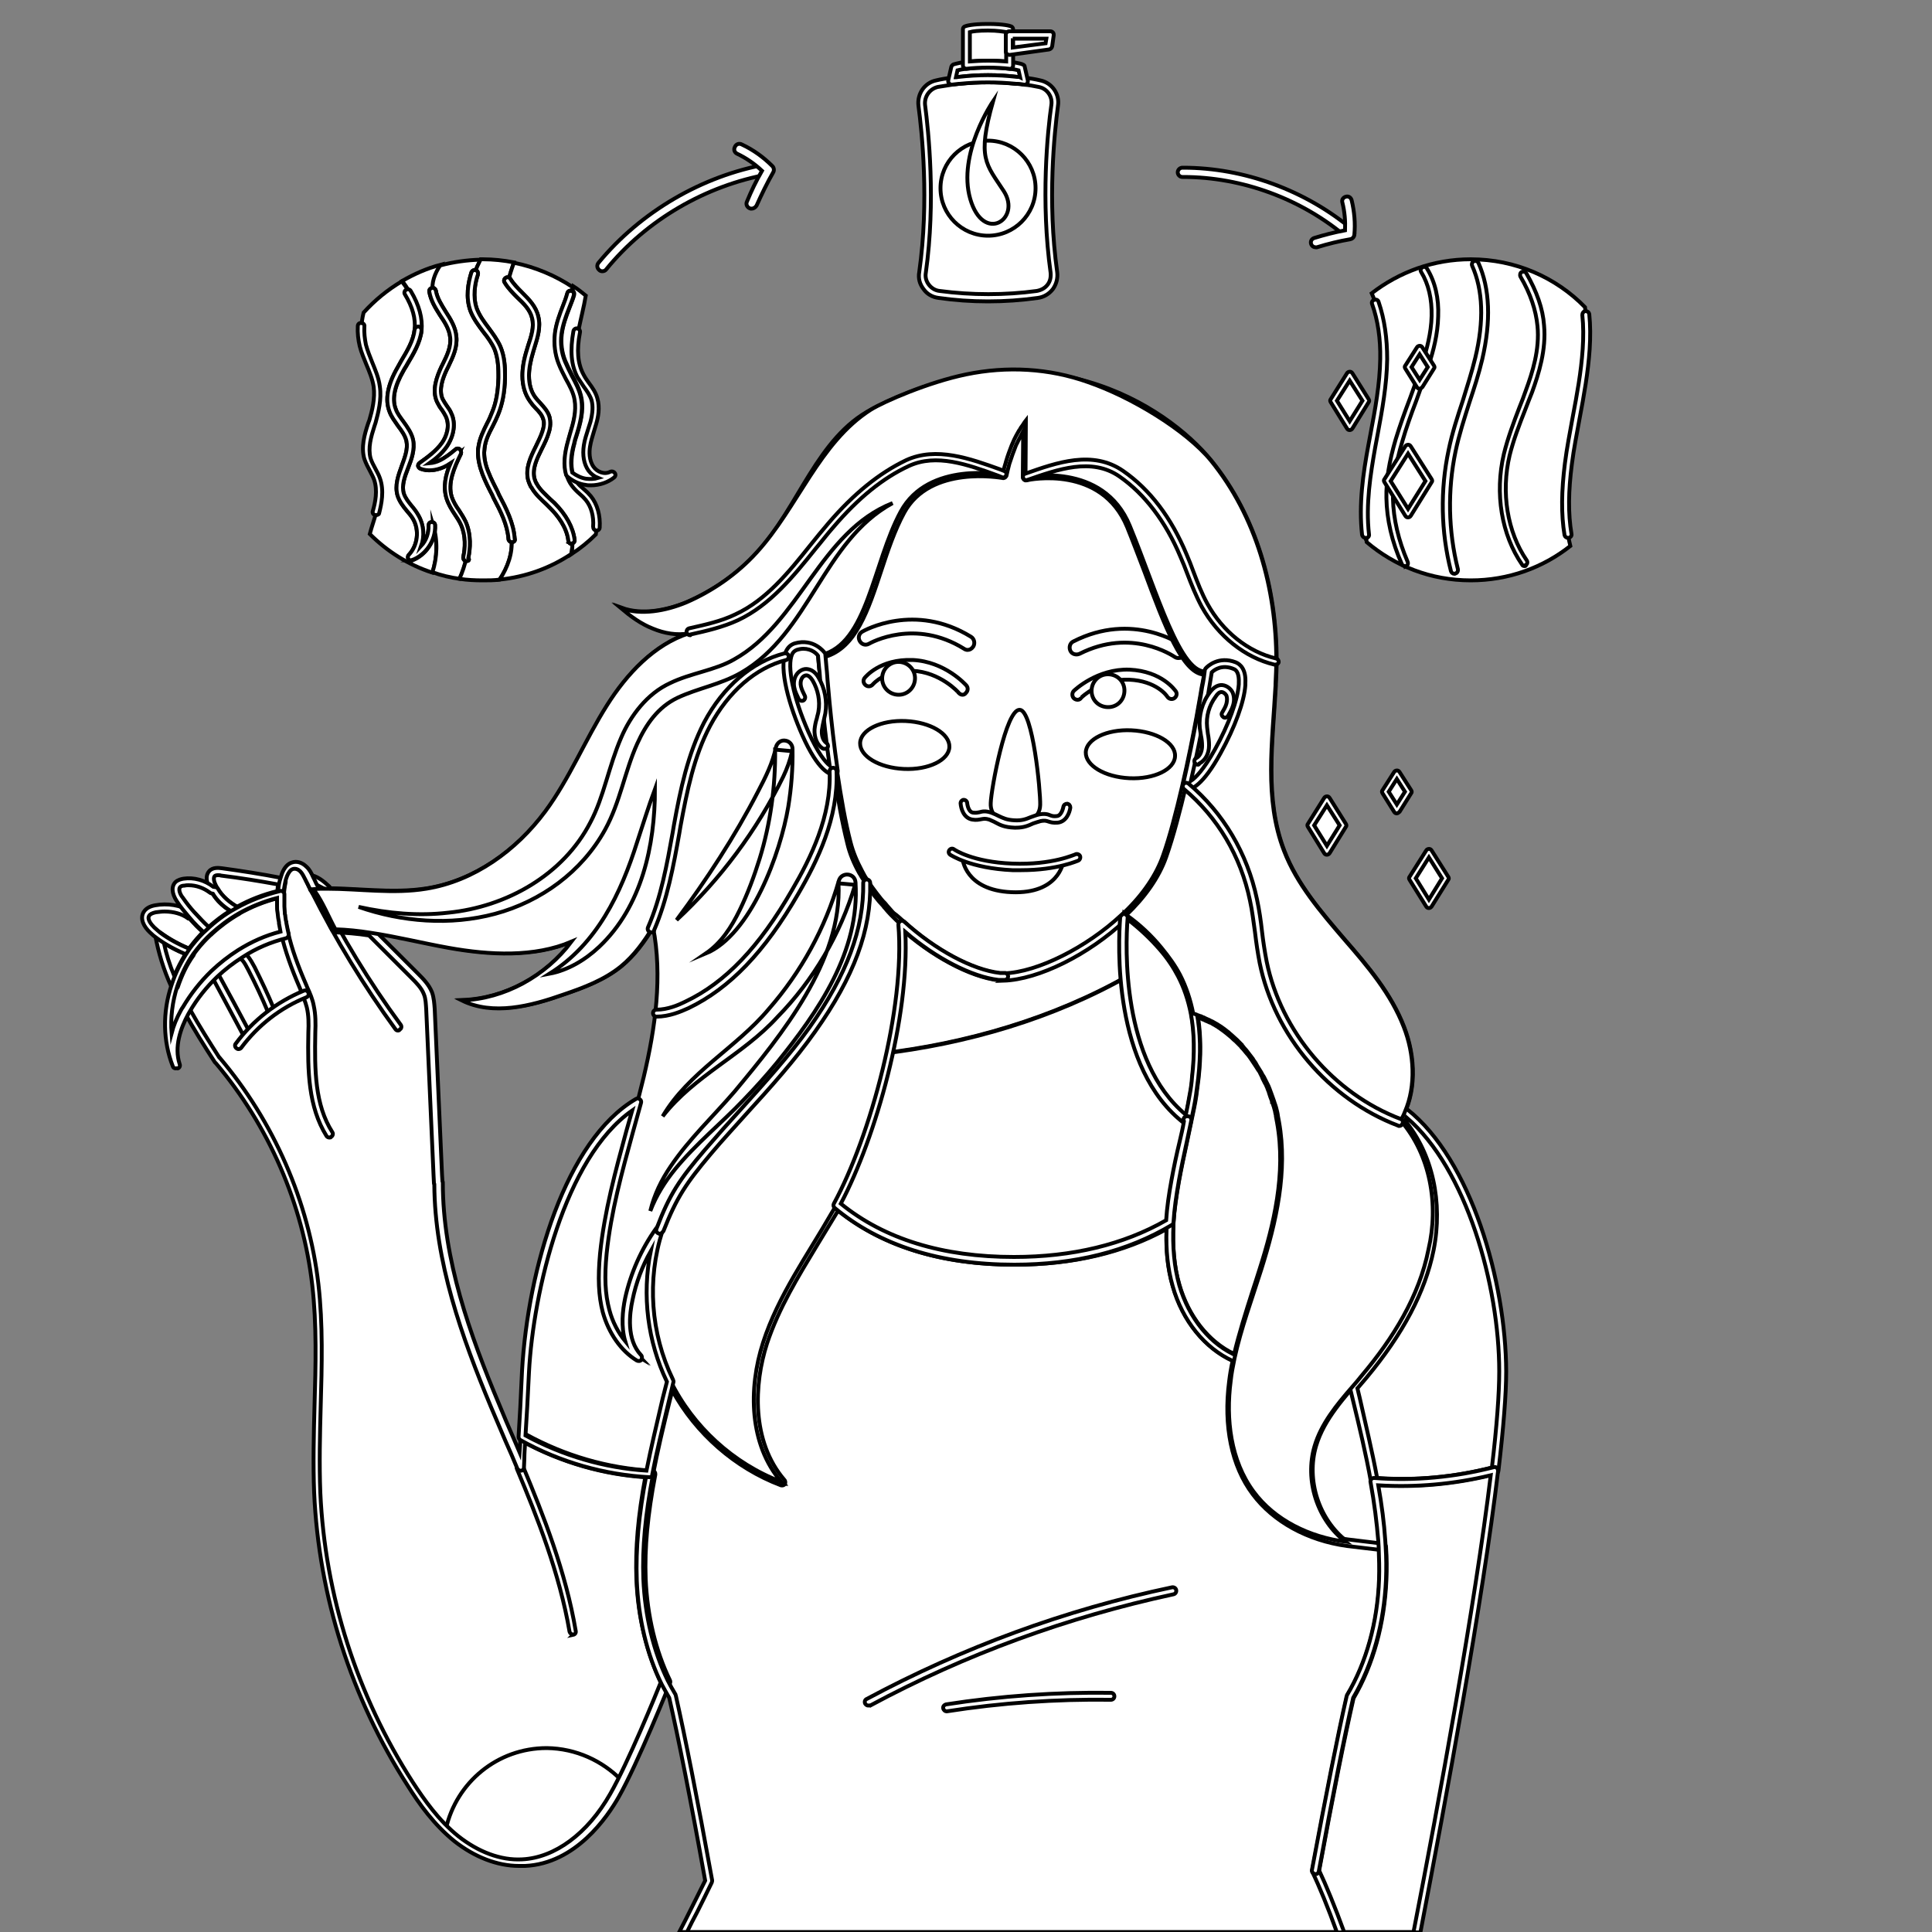 <?xml version="1.0" encoding="utf-8"?>
<!-- Generator: Adobe Illustrator 26.0.1, SVG Export Plug-In . SVG Version: 6.00 Build 0)  -->
<svg version="1.1" xmlns="http://www.w3.org/2000/svg" xmlns:xlink="http://www.w3.org/1999/xlink" x="0px" y="0px"
	 viewBox="0 0 500 500" style="enable-background:new 0 0 500 500;" xml:space="preserve">
<rect x="0" y="0" width="500" height="500" fill="#808080" stroke="none"/>
<style type="text/css">
	.st0{fill:#FFFFFF;stroke:#000000;stroke-miterlimit:10;}
</style>
<g id="BACKGROUND">
</g>
<g id="OBJECTS">
	<g>
		<g>
			<g>
				<path class="st0" d="M272.9,27.3c-1,7.6-2.8,25-0.2,43.2c0.4,2.8-1.6,5.3-4.3,5.7c-3.1,0.4-7.5,0.8-12.7,0.8
					c-5.2,0-9.6-0.4-12.7-0.8c-2.8-0.4-4.7-2.9-4.3-5.7c2.6-18.2,0.8-35.6-0.2-43.2c-0.4-2.6,1.4-5.1,3.9-5.6
					c1.2-0.3,2.5-0.5,3.8-0.7c0.7-0.1,1.3-0.2,2-0.3c4.9-0.6,9.9-0.6,14.9,0c0.7,0.1,1.3,0.2,2,0.3c1.3,0.2,2.6,0.4,3.8,0.7
					C271.5,22.3,273.2,24.7,272.9,27.3z"/>
			</g>
			<g>
				<path class="st0" d="M265.1,21L265.1,21c-0.7-0.1-1.3-0.1-2-0.2c-4.9-0.6-9.9-0.6-14.9,0c-0.7,0.1-1.3,0.2-2,0.3l0,0l0.8-3.5
					c0,0,0.8-0.3,3.1-0.6c1.3-0.1,3.1-0.3,5.6-0.3s4.2,0.1,5.6,0.3c2.2,0.3,3.1,0.6,3.1,0.6L265.1,21z"/>
			</g>
			<g>
				<path class="st0" d="M261.2,7.6v9.3c-1.3-0.1-3.1-0.3-5.6-0.3s-4.2,0.1-5.6,0.3V7.6c0,0,1.5-0.5,5.6-0.5
					C259.7,7,261.2,7.6,261.2,7.6z"/>
			</g>
			<g>
				<polygon class="st0" points="271.8,9 271.4,12 261.2,13.3 261.2,9 				"/>
			</g>
			<g>
				<circle class="st0" cx="255.7" cy="48.7" r="12.3"/>
			</g>
			<g>
				<path class="st0" d="M257,26.2c0,0-9.3,13.6-5.9,25.3c3.4,11.7,13.3,5.2,8.7-2C255.2,42.4,252.8,41.1,257,26.2z"/>
			</g>
			<g>
				<path class="st0" d="M255.7,78c-4.3,0-8.6-0.3-12.8-0.9c-1.6-0.2-3-1-3.9-2.3c-1-1.3-1.4-2.8-1.1-4.4c2.6-18.4,0.7-36.2-0.2-43
					c-0.4-3.1,1.6-6,4.6-6.6c1.2-0.3,2.5-0.5,3.9-0.7c0.6-0.1,1.2-0.2,1.8-0.2l0.2,0c5-0.6,10.1-0.6,15.1,0l0.3,0
					c0.6,0.1,1.2,0.1,1.7,0.2c1.4,0.2,2.7,0.4,3.9,0.7c3,0.6,5.1,3.5,4.6,6.6c0,0,0,0,0,0c-0.9,6.8-2.8,24.6-0.2,43
					c0.2,1.6-0.2,3.1-1.1,4.4c-1,1.3-2.4,2.1-3.9,2.3C264.3,77.7,260,78,255.7,78z M255.7,21.3c-2.5,0-4.9,0.1-7.3,0.4l-0.2,0
					c-0.6,0.1-1.1,0.1-1.7,0.2c-1.3,0.2-2.6,0.4-3.8,0.6c-2.1,0.5-3.5,2.5-3.3,4.6c0.9,6.9,2.8,24.9,0.2,43.5
					c-0.2,1.1,0.1,2.2,0.8,3.1c0.7,0.9,1.7,1.5,2.8,1.6c8.2,1.1,17,1.1,25.1,0c1.1-0.2,2.1-0.7,2.8-1.6c0.7-0.9,0.9-2,0.8-3.1
					c-2.6-18.6-0.8-36.6,0.2-43.5c0.3-2.1-1.1-4.2-3.3-4.6c-1.1-0.2-2.4-0.5-3.8-0.6c-0.6-0.1-1.2-0.2-1.7-0.2l-0.3,0
					C260.6,21.4,258.1,21.3,255.7,21.3z M272.9,27.3L272.9,27.3L272.9,27.3z"/>
			</g>
			<g>
				<path class="st0" d="M246.3,21.9c-0.4,0-0.8-0.3-0.9-0.7c0-0.1,0-0.3,0-0.4l0.8-3.5c0.1-0.3,0.3-0.5,0.5-0.6
					c0.1,0,1-0.4,3.3-0.7c1.7-0.2,3.6-0.3,5.7-0.3c2.1,0,4,0.1,5.7,0.3c2.3,0.3,3.2,0.6,3.3,0.7c0.3,0.1,0.5,0.3,0.5,0.6l0.8,3.5
					c0,0.1,0,0.2,0,0.4l0,0c-0.1,0.5-0.5,0.8-1,0.7c-0.6-0.1-1.1-0.2-1.7-0.2l-0.3,0c-4.9-0.5-9.8-0.5-14.7,0l-0.2,0
					c-0.6,0.1-1.1,0.1-1.7,0.2C246.3,21.9,246.3,21.9,246.3,21.9z M247.8,18.2l-0.4,1.8c0.2,0,0.3,0,0.5-0.1l0.2,0
					c5-0.6,10.1-0.6,15.1,0l0.3,0c0.2,0,0.3,0,0.5,0.1l-0.4-1.8c-0.4-0.1-1.2-0.3-2.4-0.4c-1.6-0.2-3.4-0.3-5.5-0.3
					c-2,0-3.9,0.1-5.5,0.3C249,17.9,248.2,18.1,247.8,18.2z"/>
			</g>
			<g>
				<path class="st0" d="M250.1,17.8c-0.2,0-0.4-0.1-0.6-0.2c-0.2-0.2-0.3-0.4-0.3-0.7V7.6c0-0.4,0.2-0.7,0.6-0.8
					c0.2-0.1,1.8-0.6,5.9-0.6c4.1,0,5.7,0.5,5.9,0.6c0.4,0.1,0.6,0.5,0.6,0.8v9.3c0,0.3-0.1,0.5-0.3,0.7c-0.2,0.2-0.4,0.3-0.7,0.2
					c-1.6-0.2-3.4-0.3-5.5-0.3C253.6,17.5,251.8,17.6,250.1,17.8C250.2,17.8,250.1,17.8,250.1,17.8z M251,8.3v7.6
					c1.4-0.1,3-0.2,4.7-0.2c1.7,0,3.3,0.1,4.7,0.2V8.3c-0.7-0.1-2.2-0.4-4.7-0.4C253.2,7.9,251.7,8.1,251,8.3z"/>
			</g>
			<g>
				<path class="st0" d="M261.2,14.2c-0.2,0-0.4-0.1-0.6-0.2c-0.2-0.2-0.3-0.4-0.3-0.7V9c0-0.5,0.4-0.9,0.9-0.9h10.6
					c0.3,0,0.5,0.1,0.7,0.3c0.2,0.2,0.2,0.5,0.2,0.7l-0.4,2.9c-0.1,0.4-0.4,0.7-0.8,0.8l-10.1,1.4C261.3,14.2,261.3,14.2,261.2,14.2
					z M262.1,9.9v2.4l8.5-1.1l0.2-1.2H262.1z"/>
			</g>
		</g>
	</g>
	<g>
		<g>
			<path class="st0" d="M111.9,148.2c-6.2-2-11.7-5.5-16.2-10c0.5-1.9,1.2-3.8,1.7-5.7c0.8-2.8,1.3-5.9,0.3-8.6
				c-0.7-1.8-1.9-3.4-2.4-5.2c-0.9-3.1,0.3-6.5,1.2-9.6c0.9-2.9,1.5-6,1.1-9c-0.5-3.7-2.7-7-3.6-10.7c-0.7-2.8-0.6-5.7,0.1-8.5
				c2.9-3.2,6.2-5.9,9.9-8.1c2.8,3.7,5.1,8,4.5,12.5c-0.4,3.7-2.7,6.9-4.6,10.1c-1.9,3.2-3.4,7.1-2.1,10.6c1,2.8,3.8,4.9,4.4,7.9
				c1,4.7-3.7,9.4-2.3,14c0.7,2.3,2.7,3.8,3.9,5.9c1.9,3.2,1.3,7.7-1.3,10.4c3.4-1.1,5.7-4.7,5.5-8.2
				C113.3,139.9,113.2,144.2,111.9,148.2z"/>
		</g>
		<g>
			<path class="st0" d="M120.8,144.3c-0.4,1.9-1.1,3.7-1.8,5.5c-2.4-0.3-4.8-0.9-7.1-1.7c1.3-3.9,1.4-8.3,0.2-12.2
				c0.2,3.5-2.2,7.1-5.5,8.2c2.6-2.7,3.1-7.1,1.3-10.4c-1.2-2-3.2-3.6-3.9-5.9c-1.4-4.6,3.3-9.3,2.3-14c-0.6-3-3.4-5-4.4-7.9
				c-1.3-3.5,0.2-7.4,2.1-10.6c1.9-3.2,4.1-6.4,4.6-10.1c0.5-4.5-1.8-8.8-4.5-12.5c3.1-1.8,6.5-3.3,10-4.2c-1.4,2.2-2.2,4.5-1.9,7
				c0.7,4.3,5,7.5,5.4,11.9c0.3,2.8-1.2,5.5-2.4,8.1c-1.2,2.6-2.2,5.6-1.1,8.2c0.6,1.3,1.7,2.4,2.3,3.7c1.1,2.5,0.4,5.5-1.1,7.7
				c-1.5,2.2-3.8,3.8-6,5.4c1.7,0.6,3.6,0.3,5.3-0.4c1.6-0.7,3.1-1.9,4.5-3.1c-1.8,3.7-3.7,7.9-2.4,11.8c0.8,2.4,2.6,4.3,3.6,6.5
				C121.4,138.2,121.4,141.4,120.8,144.3z"/>
		</g>
		<g>
			<path class="st0" d="M129.3,150c-1.4,0.2-2.9,0.2-4.4,0.2c-2,0-4-0.1-6-0.4c0.8-1.8,1.4-3.6,1.8-5.5c0.6-2.9,0.6-6.1-0.6-8.8
				c-1-2.3-2.9-4.2-3.6-6.5c-1.3-3.9,0.6-8.1,2.4-11.8c-1.4,1.1-2.8,2.3-4.5,3.1c-1.6,0.7-3.6,1.1-5.3,0.4c2.2-1.6,4.5-3.2,6-5.4
				c1.6-2.2,2.3-5.2,1.1-7.7c-0.6-1.3-1.7-2.4-2.3-3.7c-1.1-2.6-0.2-5.6,1.1-8.2c1.2-2.6,2.7-5.3,2.4-8.1c-0.4-4.4-4.7-7.5-5.4-11.9
				c-0.4-2.5,0.5-4.9,1.9-7c3.4-0.9,6.9-1.4,10.5-1.5c-0.6,1.2-1.2,2.4-1.6,3.7c-1,3.1-1.4,6.5-0.2,9.5c1.4,3.6,4.6,6.2,6.1,9.8
				c0.9,2.2,1.1,4.5,1.1,6.9c0,0.3,0,0.6,0,0.9c-0.1,3.1-0.5,6.2-1.7,9.1c-1.2,3-3.2,5.7-3.6,8.9c-0.1,0.4-0.1,0.8-0.1,1.2
				c0,1.8,0.5,3.7,1.1,5.4c0.7,1.8,1.6,3.5,2.5,5.2c2,3.8,4.1,7.5,4.4,11.7C132.7,143.2,131.4,146.9,129.3,150z"/>
		</g>
		<g>
			<path class="st0" d="M147.8,143.4L147.8,143.4c-5.4,3.6-11.7,5.9-18.5,6.6c2.1-3.2,3.4-6.8,3.1-10.6c-0.3-4.2-2.4-7.9-4.4-11.7
				c-0.9-1.7-1.8-3.4-2.5-5.2c-0.7-1.7-1.1-3.5-1.1-5.4c0-0.4,0-0.8,0.1-1.2c0.4-3.2,2.4-5.9,3.6-8.9c1.2-2.9,1.6-6,1.7-9.1
				c0-0.3,0-0.6,0-0.9c0-2.4-0.2-4.7-1.1-6.9c-1.5-3.5-4.8-6.2-6.1-9.8c-1.1-3-0.8-6.4,0.2-9.5c0.4-1.3,1-2.5,1.6-3.7
				c0.2,0,0.3,0,0.5,0c2.8,0,5.5,0.3,8.1,0.8c-0.5,1.6-1,3.2-1.5,4.8c2.1,3.4,6.2,5.6,7.2,9.4c0.7,2.8-0.4,5.7-1.3,8.5
				c-0.7,2.1-1.1,4.3-1.1,6.5c0,2.2,0.5,4.3,1.8,6.1c1.2,1.6,3,2.9,3.6,4.9c0.3,1.2,0.2,2.5-0.2,3.6c-1.3,4.2-4.8,8.1-3.7,12.3
				c0.1,0.5,0.3,1,0.6,1.5c0.1,0.1,0.1,0.3,0.2,0.4c1.1,1.9,3,3.3,4.6,4.9c2.5,2.5,4.5,5.5,4.9,9C148.2,141,148.1,142.2,147.8,143.4
				z"/>
		</g>
		<g>
			<path class="st0" d="M154.4,136.4c0,0.6-0.1,1.3-0.2,1.9c-1.9,1.9-4,3.6-6.3,5.1c0.2-1.1,0.3-2.3,0.2-3.5c-0.4-3.5-2.5-6.6-4.9-9
				c-1.6-1.6-3.4-3-4.6-4.9c-0.1-0.1-0.1-0.2-0.2-0.4c-0.2-0.5-0.4-1-0.6-1.5c-1.1-4.2,2.4-8.1,3.7-12.3c0.4-1.2,0.6-2.5,0.2-3.6
				c-0.6-2-2.4-3.2-3.6-4.9c-1.3-1.8-1.8-3.9-1.8-6.1c0-2.2,0.5-4.4,1.1-6.5c0.9-2.8,2.1-5.7,1.3-8.5c-1-3.9-5.1-6-7.2-9.4
				c0.4-1.6,0.9-3.2,1.5-4.8c5.5,1.1,10.7,3.3,15.2,6.3c-0.1,0.6-0.3,1.2-0.5,1.8c-1.1,3.4-2.7,6.7-3.1,10.3c-0.3,2.5,0,5.1,0.9,7.5
				c1.2,3.2,3.5,6.1,4.1,9.5c0.7,3.7-0.8,7.4-1.8,11.1c-0.7,2.7-1.2,5.7-0.5,8.3c0.3,0.9,0.7,1.8,1.2,2.6c1,1.4,2.5,2.3,3.6,3.7
				C154,130.9,154.6,133.7,154.4,136.4z"/>
		</g>
		<g>
			<path class="st0" d="M158.6,122.6c-1.9,1.6-4.4,2.3-6.8,2c-1.6-0.2-3.1-0.9-4.3-2c-0.7-2.6-0.3-5.6,0.5-8.3
				c1-3.6,2.4-7.4,1.8-11.1c-0.6-3.4-2.9-6.2-4.1-9.5c-0.9-2.4-1.2-4.9-0.9-7.5c0.4-3.6,2.1-6.8,3.1-10.3c0.2-0.6,0.4-1.2,0.5-1.8
				c1.1,0.7,2.1,1.5,3.2,2.4c-0.5,3-1.3,6-1.9,9c-0.7,3.8-0.8,8,1,11.5c1.1,2.1,2.9,3.9,3.6,6.1c0.6,2,0.3,4.1-0.3,6.1
				c-0.6,2-1.3,3.9-1.6,5.9c-0.3,2-0.2,4.2,1,5.9C154.3,122.7,156.8,123.6,158.6,122.6z"/>
		</g>
		<g>
			<path class="st0" d="M106.5,145.1c-0.3,0-0.6-0.2-0.8-0.4c-0.2-0.3-0.2-0.8,0.1-1.1c2.3-2.4,2.8-6.4,1.1-9.3
				c-0.4-0.7-1-1.4-1.6-2.1c-1-1.2-1.9-2.4-2.4-3.9c-0.8-2.7,0.2-5.3,1.1-7.8c0.8-2.2,1.6-4.3,1.2-6.3c-0.3-1.4-1.2-2.7-2.2-4
				c-0.8-1.2-1.7-2.3-2.2-3.7c-1.2-3.1-0.5-6.9,2.1-11.4c0.3-0.6,0.7-1.2,1-1.8c1.5-2.5,3.1-5.2,3.4-8c0.3-2.8-0.5-5.8-2.5-9.1
				c-0.3-0.4-0.1-1,0.3-1.2c0.4-0.3,1-0.1,1.2,0.3c2.2,3.7,3.1,7.1,2.8,10.3c-0.4,3.2-2.1,6-3.7,8.7c-0.3,0.6-0.7,1.1-1,1.7
				c-2.3,4-3,7.3-2,9.9c0.4,1.2,1.2,2.2,2,3.3c1,1.4,2.1,2.9,2.5,4.7c0.5,2.5-0.4,5-1.3,7.3c-0.9,2.3-1.7,4.5-1.1,6.6
				c0.4,1.2,1.2,2.2,2.1,3.3c0.6,0.7,1.2,1.5,1.7,2.4c1.4,2.4,1.6,5.4,0.7,7.9c1.3-1.4,2-3.4,1.9-5.3c0-0.5,0.3-0.9,0.8-0.9
				c0.5,0,0.9,0.3,0.9,0.8c0.2,3.9-2.4,7.8-6.1,9.1C106.7,145,106.6,145.1,106.5,145.1z"/>
		</g>
		<g>
			<path class="st0" d="M97.3,133.3c-0.1,0-0.2,0-0.2,0c-0.5-0.1-0.8-0.6-0.6-1.1c0.6-2.1,1.3-5.3,0.3-8.1c-0.3-0.8-0.7-1.5-1.1-2.3
				c-0.5-0.9-1-1.9-1.4-3c-0.9-3.1,0-6.3,1-9.3l0.3-0.8c0.7-2.4,1.5-5.6,1.1-8.6c-0.3-2-1.1-3.9-1.9-5.8c-0.6-1.5-1.3-3.1-1.7-4.7
				c-0.4-1.7-0.6-3.4-0.5-5.2c0-0.5,0.4-0.9,0.9-0.8c0.5,0,0.9,0.4,0.8,0.9c-0.1,1.6,0.1,3.2,0.4,4.7c0.4,1.5,1,3,1.6,4.5
				c0.8,2,1.7,4,2,6.3c0.5,3.4-0.4,6.8-1.1,9.4l-0.3,0.9c-0.9,2.8-1.7,5.6-1,8.3c0.3,0.9,0.7,1.7,1.2,2.6c0.4,0.8,0.9,1.6,1.2,2.5
				c1.2,3.3,0.4,6.8-0.2,9.2C98.1,133.1,97.7,133.3,97.3,133.3z"/>
		</g>
		<g>
			<path class="st0" d="M120.8,145.2c-0.1,0-0.1,0-0.2,0c-0.5-0.1-0.8-0.6-0.7-1.1c0.5-2.2,0.7-5.4-0.6-8.3c-0.4-0.9-1-1.8-1.6-2.7
				c-0.8-1.2-1.6-2.5-2.1-4c-1-3.1-0.3-6.2,1-9.2c-0.6,0.4-1.2,0.7-1.8,1c-2.1,0.9-4.2,1.1-6,0.4c-0.3-0.1-0.5-0.4-0.6-0.7
				c0-0.3,0.1-0.6,0.4-0.8c2.1-1.5,4.3-3.1,5.8-5.2c1.2-1.7,2.1-4.4,1-6.8c-0.3-0.6-0.6-1.1-1-1.7c-0.5-0.6-0.9-1.3-1.3-2.1
				c-1.4-3.1,0-6.6,1.1-9l0.4-0.8c1.1-2.2,2.2-4.5,1.9-6.9c-0.2-2-1.3-3.8-2.6-5.7c-1.2-1.9-2.4-3.8-2.8-6.1c-0.1-0.5,0.3-0.9,0.7-1
				c0.5-0.1,0.9,0.3,1,0.7c0.3,1.9,1.4,3.6,2.5,5.4c1.3,2,2.6,4.1,2.8,6.5c0.3,2.8-0.9,5.3-2.1,7.8l-0.4,0.8c-1,2.1-2.1,5.1-1.1,7.5
				c0.3,0.6,0.7,1.2,1.1,1.8c0.4,0.6,0.9,1.2,1.2,2c1.2,2.5,0.7,5.8-1.2,8.6c-1.2,1.7-2.8,3.1-4.5,4.3c1.1-0.1,2-0.4,2.6-0.7
				c1.5-0.7,2.9-1.8,4.2-2.9c0.3-0.3,0.8-0.3,1.1,0c0.3,0.3,0.4,0.7,0.3,1.1c-1.8,3.7-3.5,7.6-2.4,11.2c0.4,1.2,1.1,2.4,1.9,3.5
				c0.6,0.9,1.2,1.9,1.7,2.9c1.5,3.4,1.2,7,0.7,9.4C121.6,144.9,121.2,145.2,120.8,145.2z"/>
		</g>
		<g>
			<path class="st0" d="M106.5,145.1c-0.3,0-0.6-0.2-0.8-0.4c-0.2-0.3-0.2-0.8,0.1-1.1c2.3-2.4,2.8-6.4,1.1-9.3
				c-0.4-0.7-1-1.4-1.6-2.1c-1-1.2-1.9-2.4-2.4-3.9c-0.8-2.7,0.2-5.3,1.1-7.8c0.8-2.2,1.6-4.3,1.2-6.3c-0.3-1.4-1.2-2.7-2.2-4
				c-0.8-1.2-1.7-2.3-2.2-3.7c-1.2-3.1-0.5-6.9,2.1-11.4c0.3-0.6,0.7-1.2,1-1.8c1.5-2.5,3.1-5.2,3.4-8c0.1-0.5,0.5-0.8,1-0.8
				c0.5,0.1,0.8,0.5,0.8,1c-0.4,3.2-2.1,6-3.7,8.7c-0.3,0.6-0.7,1.1-1,1.7c-2.3,4-3,7.3-2,9.9c0.4,1.2,1.2,2.2,2,3.3
				c1,1.4,2.1,2.9,2.5,4.7c0.5,2.5-0.4,5-1.3,7.3c-0.9,2.3-1.7,4.5-1.1,6.6c0.4,1.2,1.2,2.2,2.1,3.3c0.6,0.7,1.2,1.5,1.7,2.4
				c1.4,2.4,1.6,5.4,0.7,7.9c1.3-1.4,2-3.4,1.9-5.3c0-0.5,0.3-0.9,0.8-0.9c0.5,0,0.9,0.3,0.9,0.8c0.2,3.9-2.4,7.8-6.1,9.1
				C106.7,145,106.6,145.1,106.5,145.1z"/>
		</g>
		<g>
			<path class="st0" d="M132.5,140.3c-0.5,0-0.9-0.4-0.9-0.8c-0.3-3.8-2-7.1-3.9-10.7l-0.3-0.7c-0.9-1.7-1.8-3.5-2.5-5.3
				c-0.8-2.1-1.2-4-1.2-5.7c0-0.5,0-0.9,0.1-1.3c0.3-2.3,1.3-4.3,2.3-6.3c0.5-0.9,0.9-1.9,1.3-2.9c1-2.4,1.5-5.2,1.6-8.8
				c0-0.3,0-0.6,0-0.8c0-2.8-0.3-4.8-1-6.6c-0.7-1.6-1.7-3-2.9-4.5c-1.2-1.6-2.5-3.3-3.3-5.3c-1.4-3.7-0.6-7.5,0.2-10.1
				c0.2-0.5,0.7-0.7,1.1-0.6c0.5,0.2,0.7,0.7,0.6,1.1c-0.8,2.3-1.4,5.8-0.3,8.9c0.7,1.8,1.8,3.3,3,4.9c1.1,1.5,2.3,3.1,3.1,4.9
				c1.1,2.6,1.2,5.4,1.2,7.3c0,0.3,0,0.6,0,0.8c-0.1,3.8-0.7,6.8-1.8,9.5c-0.4,1-0.9,2-1.4,3c-1,1.9-1.9,3.7-2.1,5.7
				c0,0.3-0.1,0.7-0.1,1.1c0,1.5,0.3,3.2,1.1,5.1c0.7,1.8,1.6,3.5,2.4,5.1l0.3,0.7c1.9,3.6,3.8,7.3,4.1,11.4
				C133.4,139.9,133,140.3,132.5,140.3C132.5,140.3,132.5,140.3,132.5,140.3z"/>
		</g>
		<g>
			<path class="st0" d="M120.8,145.2c-0.1,0-0.1,0-0.2,0c-0.5-0.1-0.8-0.6-0.7-1.1c0.5-2.2,0.7-5.4-0.6-8.3c-0.4-0.9-1-1.8-1.6-2.7
				c-0.8-1.2-1.6-2.5-2.1-4c-1-3.1-0.3-6.2,1-9.2c-0.6,0.4-1.2,0.7-1.8,1c-2.1,0.9-4.2,1.1-6,0.4c-0.3-0.1-0.5-0.4-0.6-0.7
				c0-0.3,0.1-0.6,0.4-0.8c2.1-1.5,4.3-3.1,5.8-5.2c1.2-1.7,2.1-4.4,1-6.8c-0.3-0.6-0.6-1.1-1-1.7c-0.5-0.6-0.9-1.3-1.3-2.1
				c-1.4-3.1,0-6.6,1.1-9l0.4-0.8c1.1-2.2,2.2-4.5,1.9-6.9c-0.2-2-1.3-3.8-2.6-5.7c-1.2-1.9-2.4-3.8-2.8-6.1c-0.1-0.5,0.3-0.9,0.7-1
				c0.5-0.1,0.9,0.3,1,0.7c0.3,1.9,1.4,3.6,2.5,5.4c1.3,2,2.6,4.1,2.8,6.5c0.3,2.8-0.9,5.3-2.1,7.8l-0.4,0.8c-1,2.1-2.1,5.1-1.1,7.5
				c0.3,0.6,0.7,1.2,1.1,1.8c0.4,0.6,0.9,1.2,1.2,2c1.2,2.5,0.7,5.8-1.2,8.6c-1.2,1.7-2.8,3.1-4.5,4.3c1.1-0.1,2-0.4,2.6-0.7
				c1.5-0.7,2.9-1.8,4.2-2.9c0.3-0.3,0.8-0.3,1.1,0c0.3,0.3,0.4,0.7,0.3,1.1c-1.8,3.7-3.5,7.6-2.4,11.2c0.4,1.2,1.1,2.4,1.9,3.5
				c0.6,0.9,1.2,1.9,1.7,2.9c1.5,3.4,1.2,7,0.7,9.4C121.6,144.9,121.2,145.2,120.8,145.2z"/>
		</g>
		<g>
			<path class="st0" d="M147.8,143.4"/>
		</g>
		<g>
			<path class="st0" d="M148,140.8c-0.4,0-0.8-0.3-0.9-0.8c-0.4-3.6-2.8-6.6-4.7-8.5c-0.4-0.4-0.7-0.7-1.1-1.1
				c-1.3-1.2-2.7-2.5-3.6-4c0-0.1-0.1-0.2-0.2-0.3l-0.1-0.1c-0.3-0.6-0.5-1.1-0.7-1.7c-0.8-3.1,0.6-6,2-8.8c0.6-1.3,1.3-2.6,1.7-3.9
				c0.4-1.2,0.5-2.3,0.2-3.1c-0.3-1.1-1.1-2-2-2.9c-0.5-0.5-1-1.1-1.4-1.7c-1.3-1.8-2-4-2-6.7c0-2,0.4-4.3,1.2-6.8
				c0.1-0.3,0.2-0.7,0.3-1c0.8-2.4,1.6-4.8,1-7.1c-0.5-2.1-2.1-3.7-3.8-5.3c-1.2-1.2-2.4-2.4-3.3-3.9c-0.3-0.4-0.1-1,0.3-1.2
				c0.4-0.3,1-0.1,1.2,0.3c0.8,1.3,1.9,2.4,3,3.5c1.8,1.8,3.6,3.6,4.2,6.2c0.7,2.8-0.2,5.5-1,8.1c-0.1,0.3-0.2,0.6-0.3,1
				c-0.7,2.3-1.1,4.4-1.1,6.2c0,2.2,0.5,4.1,1.6,5.6c0.4,0.5,0.8,1,1.3,1.5c1,1.1,2,2.2,2.4,3.6c0.3,1.2,0.3,2.6-0.2,4.1
				c-0.4,1.4-1.1,2.8-1.8,4.2c-1.3,2.6-2.5,5.1-1.9,7.6c0.1,0.4,0.3,0.9,0.5,1.3l0.1,0.1c0,0.1,0.1,0.1,0.1,0.2
				c0.8,1.4,2.1,2.5,3.3,3.7c0.4,0.4,0.8,0.7,1.2,1.1c3,3,4.8,6.3,5.2,9.5c0.1,0.5-0.3,0.9-0.8,1C148.1,140.8,148,140.8,148,140.8z"
				/>
		</g>
		<g>
			<path class="st0" d="M132.5,140.3c-0.5,0-0.9-0.4-0.9-0.8c-0.3-3.8-2-7.1-3.9-10.7l-0.3-0.7c-0.9-1.7-1.8-3.5-2.5-5.3
				c-0.8-2.1-1.2-4-1.2-5.7c0-0.5,0-0.9,0.1-1.3c0.3-2.3,1.3-4.3,2.3-6.3c0.5-0.9,0.9-1.9,1.3-2.9c1-2.4,1.5-5.2,1.6-8.8
				c0-0.3,0-0.6,0-0.8c0-2.8-0.3-4.8-1-6.6c-0.7-1.6-1.7-3-2.9-4.5c-1.2-1.6-2.5-3.3-3.3-5.3c-1.4-3.7-0.6-7.5,0.2-10.1
				c0.2-0.5,0.7-0.7,1.1-0.6c0.5,0.2,0.7,0.7,0.6,1.1c-0.8,2.3-1.4,5.8-0.3,8.9c0.7,1.8,1.8,3.3,3,4.9c1.1,1.5,2.3,3.1,3.1,4.9
				c1.1,2.6,1.2,5.4,1.2,7.3c0,0.3,0,0.6,0,0.8c-0.1,3.8-0.7,6.8-1.8,9.5c-0.4,1-0.9,2-1.4,3c-1,1.9-1.9,3.7-2.1,5.7
				c0,0.3-0.1,0.7-0.1,1.1c0,1.5,0.3,3.2,1.1,5.1c0.7,1.8,1.6,3.5,2.4,5.1l0.3,0.7c1.9,3.6,3.8,7.3,4.1,11.4
				C133.4,139.9,133,140.3,132.5,140.3C132.5,140.3,132.5,140.3,132.5,140.3z"/>
		</g>
		<g>
			<path class="st0" d="M154.4,137.3C154.4,137.3,154.4,137.3,154.4,137.3c-0.6,0-0.9-0.5-0.9-1c0.2-2.7-0.5-5.2-1.9-6.9
				c-0.5-0.6-1-1.1-1.6-1.6c-0.7-0.6-1.4-1.3-2-2.1c-0.6-0.8-1.1-1.8-1.4-2.9c-0.7-2.4-0.5-5.3,0.5-8.8c0.2-0.6,0.3-1.2,0.5-1.8
				c0.9-2.9,1.7-5.9,1.2-8.8c-0.3-1.9-1.3-3.7-2.3-5.5c-0.6-1.2-1.3-2.5-1.8-3.8c-1-2.5-1.3-5.2-1-7.9c0.3-2.5,1.2-4.9,2.1-7.2
				c0.4-1,0.8-2.1,1.1-3.2c0.1-0.5,0.6-0.7,1.1-0.6c0.5,0.1,0.7,0.6,0.6,1.1c-0.3,1.1-0.8,2.2-1.2,3.3c-0.9,2.3-1.7,4.5-2,6.8
				c-0.3,2.4,0,4.8,0.9,7c0.5,1.2,1.1,2.4,1.7,3.6c1,1.9,2.1,3.8,2.5,6.1c0.6,3.3-0.3,6.5-1.3,9.7c-0.2,0.6-0.4,1.2-0.5,1.8
				c-0.9,3.2-1,5.8-0.5,7.9c0.2,0.9,0.6,1.6,1.1,2.3c0.5,0.7,1.1,1.2,1.8,1.8c0.6,0.5,1.2,1.1,1.8,1.8c1.7,2.1,2.5,5,2.3,8.2
				C155.2,136.9,154.9,137.3,154.4,137.3z"/>
		</g>
		<g>
			<path class="st0" d="M148,140.8c-0.4,0-0.8-0.3-0.9-0.8c-0.4-3.6-2.8-6.6-4.7-8.5c-0.4-0.4-0.7-0.7-1.1-1.1
				c-1.3-1.2-2.7-2.5-3.6-4c0-0.1-0.1-0.2-0.2-0.3l-0.1-0.1c-0.3-0.6-0.5-1.1-0.7-1.7c-0.8-3.1,0.6-6,2-8.8c0.6-1.3,1.3-2.6,1.7-3.9
				c0.4-1.2,0.5-2.3,0.2-3.1c-0.3-1.1-1.1-2-2-2.9c-0.5-0.5-1-1.1-1.4-1.7c-1.3-1.8-2-4-2-6.7c0-2,0.4-4.3,1.2-6.8
				c0.1-0.3,0.2-0.7,0.3-1c0.8-2.4,1.6-4.8,1-7.1c-0.5-2.1-2.1-3.7-3.8-5.3c-1.2-1.2-2.4-2.4-3.3-3.9c-0.3-0.4-0.1-1,0.3-1.2
				c0.4-0.3,1-0.1,1.2,0.3c0.8,1.3,1.9,2.4,3,3.5c1.8,1.8,3.6,3.6,4.2,6.2c0.7,2.8-0.2,5.5-1,8.1c-0.1,0.3-0.2,0.6-0.3,1
				c-0.7,2.3-1.1,4.4-1.1,6.2c0,2.2,0.5,4.1,1.6,5.6c0.4,0.5,0.8,1,1.3,1.5c1,1.1,2,2.2,2.4,3.6c0.3,1.2,0.3,2.6-0.2,4.1
				c-0.4,1.4-1.1,2.8-1.8,4.2c-1.3,2.6-2.5,5.1-1.9,7.6c0.1,0.4,0.3,0.9,0.5,1.3l0.1,0.1c0,0.1,0.1,0.1,0.1,0.2
				c0.8,1.4,2.1,2.5,3.3,3.7c0.4,0.4,0.8,0.7,1.2,1.1c3,3,4.8,6.3,5.2,9.5c0.1,0.5-0.3,0.9-0.8,1C148.1,140.8,148,140.8,148,140.8z"
				/>
		</g>
		<g>
			<path class="st0" d="M152.9,125.6c-0.4,0-0.9,0-1.3-0.1c-1.7-0.2-3.4-1-4.8-2.2c-0.1-0.1-0.2-0.3-0.3-0.4
				c-0.7-2.4-0.5-5.3,0.5-8.8c0.2-0.6,0.3-1.2,0.5-1.8c0.9-2.9,1.7-5.9,1.2-8.8c-0.3-1.9-1.3-3.7-2.3-5.5c-0.6-1.2-1.3-2.5-1.8-3.8
				c-1-2.5-1.3-5.2-1-7.9c0.3-2.5,1.2-4.9,2.1-7.2c0.4-1,0.8-2.1,1.1-3.2c0.1-0.5,0.6-0.7,1.1-0.6c0.5,0.1,0.7,0.6,0.6,1.1
				c-0.3,1.1-0.8,2.2-1.2,3.3c-0.9,2.3-1.7,4.5-2,6.8c-0.3,2.4,0,4.8,0.9,7c0.5,1.2,1.1,2.4,1.7,3.6c1,1.9,2.1,3.8,2.5,6.1
				c0.6,3.3-0.3,6.5-1.3,9.7c-0.2,0.6-0.4,1.2-0.5,1.8c-0.9,3.1-1,5.6-0.5,7.6c1.1,0.8,2.3,1.4,3.6,1.6c1,0.1,2.1,0.1,3.1-0.2
				c-1-0.4-1.8-1-2.5-1.9c-1.2-1.7-1.6-4-1.2-6.6c0.2-1.4,0.7-2.8,1.1-4.1c0.2-0.6,0.4-1.3,0.6-1.9c0.6-2.3,0.7-4.1,0.3-5.6
				c-0.4-1.3-1.2-2.4-2-3.5c-0.5-0.8-1.1-1.6-1.6-2.4c-1.7-3.1-2-7-1.1-12c0.1-0.5,0.6-0.8,1-0.7c0.5,0.1,0.8,0.6,0.7,1
				c-0.9,4.6-0.6,8.1,0.9,10.9c0.4,0.8,0.9,1.5,1.4,2.2c0.9,1.2,1.8,2.5,2.2,4c0.7,2.4,0.2,4.9-0.3,6.6c-0.2,0.7-0.4,1.3-0.6,2
				c-0.4,1.3-0.8,2.6-1,3.9c-0.2,1.2-0.3,3.5,0.9,5.2c0.9,1.3,2.8,2.1,4.3,1.3c0.4-0.2,0.9-0.1,1.2,0.3c0.3,0.4,0.2,0.9-0.2,1.2
				C157.4,124.8,155.2,125.6,152.9,125.6z"/>
		</g>
	</g>
	<g>
		<g>
			<path class="st0" d="M172,435.3c0,0-6.3,15.6-11.2,25.4c-0.7,1.5-1.4,2.8-2.1,3.9c-5,8.8-13.3,16.9-23.5,17.3
				c-6.2,0.3-12.3-2.3-17.1-6.2c-0.9-0.7-1.8-1.6-2.7-2.4c-3.6-3.5-6.5-7.6-9.2-11.8c-14.5-22.4-22.9-48.7-24.1-75.4
				c-0.8-18,1.5-36.1-0.5-53.9c-2.5-21.2-11.4-41.7-25.3-58l-0.1,0c-6.5-10.1-13.1-20.6-15.1-32.4c-0.6-0.4-1.1-0.9-1.7-1.4
				c-1.2-1.1-2.3-2.8-1.5-4.1c0.5-0.8,1.4-1.1,2.3-1.3c3.1-0.6,6.5,0,9.2,1.7l0.2-0.1c-1.1-1.2-2.1-2.5-3-3.9c-0.8-1.2-1.5-3-0.4-4
				c0.4-0.4,1-0.5,1.5-0.6c2.5-0.3,5.2,0.4,7.2,2l0.5-0.3c-0.3-0.5-0.5-1-0.7-1.5c-0.3-0.8-0.4-1.8,0.1-2.4c0.6-0.7,1.6-0.6,2.5-0.5
				c5.1,0.7,10.3,1.5,15.3,2.5l0.4,0.1c0.1-0.6,0.3-1.2,0.6-1.8c0.4-1,1-2,2-2.3c1-0.3,2.1,0.1,2.8,0.9c0.7,0.7,1.1,1.5,1.5,2.3
				c1.9,0.2,3.6,1.7,5,3.1c7.4,7.4,14.8,14.8,22.2,22.2c1.3,1.3,2.7,2.7,3.4,4.5c0.5,1.3,0.5,2.7,0.6,4c0.7,15,1.3,30,2,44.9h0.1
				c0,19.9,6.9,39.3,14.6,57.7c2.2,5.3,4.5,10.6,6.8,16c0.1-2.2,0.3-4.8,0.4-7.8c10.1,5.6,21.4,8.9,32.9,9.5
				c-1.7,9-2.8,18.1-2.5,27.2C165.9,417.8,168,427.1,172,435.3z"/>
		</g>
		<g>
			<path class="st0" d="M160.8,460.7c-0.7,1.5-1.4,2.8-2.1,3.9c-5,8.8-13.3,16.9-23.5,17.3c-6.2,0.3-12.3-2.3-17.1-6.2
				c-0.9-0.7-1.8-1.6-2.7-2.4c2.7-12,13.3-20.9,26.1-20.9C149.1,452.5,155.9,455.7,160.8,460.7z"/>
		</g>
		<g>
			<path class="st0" d="M312.8,173.6c-0.4,2.8-0.7,4.4-0.7,4.4s-2,12.4-5,25.5c-1.5,6.3-3.2,12.9-5.1,18.3
				c-1.9,5.4-5.6,10.5-10.3,15c-0.2-0.2-0.4-0.3-0.7-0.5c0,0,0,0.4-0.1,1.2c-9.4,8.8-22.3,15-30.9,15.3c-0.2,0-0.5,0-0.7,0
				c-0.2,0-0.5,0-0.7-0.1c-7.3-0.9-17.1-6.2-25.2-13.6c0,0-0.1-0.1-0.1-0.1c-6.5-6-11.9-13.4-13.8-20.9c-1.4-5.6-2.6-12.2-3.5-18.7
				c-1.9-13.3-2.8-25.7-2.8-25.7s-0.2-1.6-0.4-4.4c0,0,0,0,0,0c12-2.8,13.4-23.8,20.6-37.1c7.2-13.3,26.4-9.5,26.4-9.5
				c0.2-1,0.4-2,0.7-2.9c0.1-0.2,0.1-0.5,0.2-0.7c0.4-1.4,0.9-2.7,1.4-4c0.1-0.2,0.2-0.5,0.3-0.7c0.1-0.3,0.3-0.6,0.4-0.9
				c0.3-0.6,0.6-1.2,0.9-1.7c0.2-0.3,0.3-0.6,0.5-0.8c0.2-0.3,0.3-0.6,0.5-0.8c0.4-0.5,0.7-1.1,1.1-1.6c0,4.9-0.1,9.8-0.1,14.7
				c0,0,20.1-4.3,27,12.6C299.6,153,305.8,175.2,312.8,173.6C312.7,173.7,312.7,173.6,312.8,173.6z"/>
		</g>
		<g>
			<g>
				<path class="st0" d="M249.1,179.8c-0.4,0-0.7-0.2-1-0.5c0-0.1-4.8-5.4-12-5.7c-7-0.3-10.1,3.4-10.2,3.5
					c-0.5,0.6-1.3,0.7-1.9,0.2c-0.6-0.5-0.7-1.3-0.2-1.9c0.2-0.2,3.9-4.9,12.4-4.6c8.4,0.4,13.7,6.4,13.9,6.6
					c0.5,0.6,0.4,1.4-0.1,1.9C249.7,179.7,249.4,179.8,249.1,179.8z"/>
			</g>
		</g>
		<g>
			<path class="st0" d="M236.8,175.7c-0.1,2.4-2.1,4.2-4.4,4.1c-2.4-0.1-4.2-2.1-4.1-4.4c0.1-2.4,2.1-4.2,4.4-4.1
				C235.1,171.4,236.9,173.4,236.8,175.7z"/>
		</g>
		<g>
			<g>
				<path class="st0" d="M250.4,168.2c-0.3,0-0.6-0.1-0.9-0.3c-12.7-7.9-24.1-1.6-24.6-1.3c-0.9,0.5-1.9,0.2-2.4-0.7
					c-0.5-0.9-0.2-1.9,0.6-2.4c0.5-0.3,13.6-7.7,28.2,1.3c0.8,0.5,1.1,1.6,0.6,2.5C251.5,167.9,251,168.2,250.4,168.2z"/>
			</g>
		</g>
		<g>
			<g>
				<path class="st0" d="M278.9,181.1c-0.3,0-0.7-0.1-1-0.4c-0.5-0.5-0.5-1.4,0-1.9c0.2-0.2,6.1-5.8,14.4-5.5
					c8.5,0.4,11.8,5.4,12,5.6c0.4,0.6,0.2,1.4-0.4,1.8c-0.6,0.4-1.4,0.2-1.8-0.4c-0.1-0.2-2.8-4.1-9.9-4.4
					c-7.2-0.3-12.4,4.6-12.4,4.7C279.6,180.9,279.3,181.1,278.9,181.1z"/>
			</g>
		</g>
		<g>
			<path class="st0" d="M282.5,178.6c-0.1,2.4,1.7,4.3,4.1,4.4c2.4,0.1,4.3-1.7,4.4-4.1c0.1-2.4-1.7-4.3-4.1-4.4
				C284.5,174.4,282.6,176.3,282.5,178.6z"/>
		</g>
		<g>
			<g>
				<path class="st0" d="M305,170.3c-0.4,0-0.7-0.1-1-0.3c-0.5-0.3-11.2-7.6-24.6-0.8c-0.9,0.4-2,0.1-2.4-0.8
					c-0.4-0.9-0.1-2,0.8-2.4c15.3-7.8,27.7,0.7,28.2,1c0.8,0.6,1,1.7,0.4,2.5C306.1,170.1,305.6,170.3,305,170.3z"/>
			</g>
		</g>
		<g>
			<path class="st0" d="M269.2,208.3c-0.1,3.5-3.1,4.7-6.6,4.6c-3.5-0.1-6.4-1.6-6.2-5.1c0.1-3.5,3.9-24.3,7.5-24.1
				C267.3,183.8,269.3,204.8,269.2,208.3z"/>
		</g>
		<g>
			<path class="st0" d="M245.7,193.3c-0.1,3.4-5.4,6-11.8,5.7c-6.4-0.3-11.4-3.3-11.3-6.7c0.1-3.4,5.4-6,11.8-5.7
				C240.8,186.9,245.8,189.9,245.7,193.3z"/>
		</g>
		<g>
			<path class="st0" d="M304.1,195.7c-0.1,3.4-5.4,6-11.8,5.7s-11.4-3.3-11.3-6.7c0.1-3.4,5.4-6,11.8-5.7
				C299.2,189.3,304.3,192.3,304.1,195.7z"/>
		</g>
		<g>
			<path class="st0" d="M291.8,237.6l-0.9-0.1c-9.4,8.8-22.3,15-30.9,15.3c-0.2,0-0.5,0-0.7,0c-0.2,0-0.5,0-0.7-0.1
				c-7.3-0.9-17.1-6.2-25.2-13.6c0,0-0.1-0.1-0.1-0.1c0.1,5.1,0.1,22.2-5.9,33.7c22.7-2.6,45.3-9.2,64.9-20.4
				C291.4,244.2,291.8,237.6,291.8,237.6z"/>
		</g>
		<g>
			<path class="st0" d="M303.1,280c-7.1-6-9.8-17.9-10.8-27.6c-19.6,11.2-42.2,17.8-64.9,20.4c-1.5,2.8-3.3,5.3-5.5,7.2
				c-7.2,6.1-14.2,4.7-23.1,3c0,0,7.2,43.3,63.7,43.3c56,0,68.2-43.4,68.5-44.2C319.7,284,311.6,287.2,303.1,280z"/>
		</g>
		<g>
			<path class="st0" d="M165.6,408.6c0.4,9.2,2.4,18.5,6.4,26.7c0.6,1.3,1.3,2.5,2,3.7l0,0c3.2,13.8,6.9,34,9.4,47.8
				c-2.4,4.8-4.6,9.1-6.6,13.2h170.1c-2.5-6.7-4.8-12.4-6.5-15.9c2.5-13.6,6-32.1,8.9-45.1c5.4-9,8-19.8,8.4-30.4
				c0.3-8.5-0.6-16.9-2.1-25.3c10.5,0.8,21.1-0.2,31.2-2.8c1.3-10.6,2-19.4,2-25.6c0-27.1-12.9-67.9-36.7-72.6
				c-8.3-1.6-15.3-1.1-21.3-0.1c-0.2,0.7-12.4,44.2-68.5,44.2c-56.5,0-63.7-43.3-63.7-43.3c-7.1-1.4-15.5-2.9-26.1-0.8
				c-23.8,4.7-35.2,45.6-36.7,72.6c-0.4,6.9-0.7,12.5-0.9,17.1c10.1,5.6,21.4,8.9,32.9,9.5C166.3,390.4,165.2,399.5,165.6,408.6z"/>
		</g>
		<g>
			<path class="st0" d="M366.8,500c6.8-35.5,16.1-86,20.1-119.5c-10.2,2.6-20.8,3.6-31.2,2.8c1.5,8.4,2.5,16.8,2.1,25.3
				c-0.4,10.6-3.1,21.4-8.4,30.4c-3,13-6.5,31.4-8.9,45.1c1.6,3.5,4,9.2,6.5,15.9H366.8z"/>
		</g>
		<g>
			<path class="st0" d="M309.3,278.8c-0.4,3.8-1.1,7.5-1.9,11.2l-0.2,0c-18.4-14-16.9-45.9-16.4-52.5c0.3-0.2,0.5-0.5,0.8-0.7
				c3.4,2.4,6.5,5.3,9.1,8.5c1.8,2.2,3.5,4.5,4.8,7c1.6,3.1,2.7,6.5,3.4,10C310,267.7,310,273.3,309.3,278.8z"/>
		</g>
		<g>
			<path class="st0" d="M326.8,328.7c-2.4,7.6-5.2,15.1-6.9,22.9c-7.8-3.2-13.4-10.8-15.7-19c-2.5-8.7-1.7-18.1-0.1-27
				c1-5.2,2.2-10.3,3.3-15.5c0.8-3.7,1.5-7.4,1.9-11.2c0.6-5.5,0.7-11.2-0.4-16.6c12,3.7,20.1,15.7,22.4,28.1
				C333.7,303.2,330.7,316.3,326.8,328.7z"/>
		</g>
		<g>
			<path class="st0" d="M72.8,231.3c-8.8,2-16.9,6.8-22.4,13.9c-6.5,8.5-8.8,20.4-4.9,30.4c-1.5-4.4,0-9.4,2.2-13.5
				c5.3-9.9,15-17.4,25.9-20.2C72.4,238.5,72.4,234.8,72.8,231.3z"/>
		</g>
		<g>
			<path class="st0" d="M362.5,290c4.2-7.1,3.9-16.4,0.9-24.2c-3.3-8.6-9.4-15.8-15.5-22.8c-6-7-12.2-14.2-15.5-22.8
				c-5.2-13.4-3-28.2-2.2-42.8v0c0-0.1,0-0.3,0-0.4c0.1-2.1,0.2-4.1,0.2-6.1c0-18.5-5.2-37.3-16.9-51.7
				c-11.7-14.3-44.4-35.8-87.9-13.3c-14.1,7.3-18.9,25.3-29.6,37c-5,5.5-11.3,9.9-18.2,12.9c-5.3,2.2-11.7,3.4-16.9,1.5
				c2.5,2.1,5.2,4.1,8.3,5.3c2.9,1.2,6.2,1.8,9.3,1.2c-9,2.9-16.1,10.5-21.2,18.6c-5.7,9-9.7,19-16,27.5c-7.5,10.1-18.4,18-30.8,20
				c-9.4,1.5-19.1-0.3-28.6,0c2,3.4,3.5,7.1,5.5,10.5c9.6,0.4,19.3,3,28.9,4.8c10.6,1.9,22.2,2.5,31.8-1.6
				c-6.7,8.9-17.3,14.8-28.4,15.2c8.1,4,17.8,1.5,26.3-1.5c5.3-1.8,10.6-3.8,14.9-7.3c3.4-2.8,6-6.4,8.3-10.2
				c2.5,12.7,0.6,26.1-2.4,38.8c-3.6,15.1-8.9,30-10.5,45.5c-0.5,5-0.6,10.1,0.7,14.9c1.3,4.8,4.1,9.4,8.4,12
				c-3.7-3.8-3.6-9.9-2.5-15.1c1.4-6.3,4.1-12.4,7.9-17.7c-4,12.7-3,26.9,2.8,38.9c5.8,12,16.3,21.6,28.8,26.3
				c-8.3-9.6-8.6-24.1-4.7-36.1c3.9-12.1,11.5-22.6,17.8-33.6c10.6-18.3,19.7-52.9,17.9-74.6c-6.6-6-12-13.4-13.9-21
				c-1.4-5.6-2.6-12.2-3.5-18.7c0,0-3,0.4-7.5-9.7c-4.5-10.1-6.9-21.2-2.5-22.5c4.2-1.2,6.6,1.9,6.7,2.1c0,0,0,0,0,0
				c12-2.8,13.4-23.8,20.6-37.1c7.2-13.3,26.4-9.5,26.4-9.5c0.2-1,0.4-2,0.7-2.9c0.1-0.2,0.1-0.5,0.2-0.7c0.4-1.4,0.9-2.7,1.4-4
				c0.1-0.2,0.2-0.5,0.3-0.7c0.1-0.3,0.3-0.6,0.4-0.9c0.3-0.6,0.6-1.2,0.9-1.7c0.2-0.3,0.3-0.6,0.5-0.8c0.2-0.3,0.3-0.6,0.5-0.8
				c0.4-0.5,0.7-1.1,1.1-1.6c0,4.9-0.1,9.8-0.1,14.7c0,0,20.1-4.3,27,12.6c7,17,13.2,39.1,20.1,37.6c0,0,0,0,0.1-0.1
				c0.5-0.5,3-2.9,6.8-1.4c1.5,0.6,2,2.2,2,4.5c0,0.1,0,0.3,0,0.4c-0.3,4.4-2.9,11.1-6.3,17.3c-4.9,8.9-7.7,9.1-8.2,9.1
				c-1.5,6.3-3.2,12.9-5.1,18.3c-1.9,5.4-5.6,10.5-10.3,15c3.4,2.4,6.5,5.3,9.1,8.5c1.8,2.2,3.5,4.5,4.8,7c1.6,3.1,2.7,6.5,3.4,10
				c12,3.7,20.1,15.7,22.4,28.1c2.3,12.8-0.7,25.9-4.6,38.3c-2.4,7.6-5.2,15.1-6.9,22.9c-0.4,2-0.8,3.9-1,5.9
				c-1.3,9.9,0,20.6,5.9,28.6c5.5,7.5,14.6,11.8,23.8,13c-7.3-5.6-10.6-15.9-8-24.7c2.1-7.1,7.5-12.7,12.3-18.4
				c8-9.5,14.8-20.4,17.2-32.6C372.4,311.8,370.2,298.9,362.5,290z M179.9,163.6c-0.5,0.1-0.9,0.3-1.4,0.3c0.7-0.2,1.4-0.4,2.1-0.6
				C180.3,163.4,180.1,163.5,179.9,163.6z"/>
		</g>
		<g>
			<path class="st0" d="M321.5,176.7c0,0.1,0,0.3,0,0.4c-0.3,4.4-2.9,11.1-6.3,17.3c-4.9,8.9-7.7,9.1-8.2,9.1c3-13.1,5-25.5,5-25.5
				s0.3-1.6,0.7-4.4c0.5-0.5,3-2.9,6.8-1.4C321,172.7,321.6,174.4,321.5,176.7z"/>
		</g>
		<g>
			<path class="st0" d="M215.9,199.6c0,0-3,0.4-7.5-9.7c-4.5-10.1-6.9-21.2-2.5-22.5c4.2-1.2,6.6,1.9,6.7,2.1
				c0.2,2.8,0.4,4.4,0.4,4.4S214,186.3,215.9,199.6z"/>
		</g>
		<g>
			<g>
				<path class="st0" d="M259.6,253.7c-0.1,0-0.3,0-0.4,0l-0.3,0c-0.2,0-0.3,0-0.5,0c-7.4-0.9-17.5-6.3-25.7-13.8
					c0,0-0.1-0.1-0.1-0.1c-0.7-0.7-1.5-1.4-2.3-2.2c-0.1-0.1-0.2-0.2-0.3-0.3c-0.5-0.6-1.1-1.1-1.6-1.7c-0.1-0.2-0.3-0.3-0.4-0.5
					c-0.4-0.4-0.7-0.8-1.1-1.3c-1.7-2-3.1-4-4.4-6.1c-0.3-0.4-0.5-0.9-0.8-1.4c-1.5-2.7-2.6-5.3-3.2-7.9c-1.3-5-2.5-11.4-3.5-18.8
					c-1.9-13.2-2.8-25.7-2.9-25.8c0,0-0.2-1.7-0.4-4.4c0-0.4,0.2-0.7,0.5-0.9c0.1,0,0.2-0.1,0.3-0.1c7.4-1.8,10.6-11.4,13.9-21.4
					c1.7-5.2,3.5-10.6,6-15.1c6.5-12,22.5-10.6,26.4-10.1c0.1-0.7,0.3-1.4,0.5-2.2c0.1-0.3,0.1-0.5,0.2-0.7c0.4-1.4,0.9-2.8,1.5-4.1
					c0.1-0.2,0.2-0.5,0.3-0.7c0.1-0.3,0.3-0.6,0.4-0.9c0.3-0.6,0.6-1.2,0.9-1.8c0.2-0.3,0.3-0.6,0.5-0.9c0.2-0.3,0.3-0.6,0.5-0.8
					c0.4-0.6,0.7-1.1,1.1-1.6c0.2-0.3,0.6-0.5,1-0.3c0.4,0.1,0.6,0.5,0.6,0.9l-0.1,13.7c4.4-0.6,20.8-1.8,27,13.4
					c1.5,3.7,3.1,7.8,4.5,11.7c4.6,12.2,9.8,26,14.3,25.5c0.3-0.2,0.6-0.2,0.9-0.1c0.4,0.2,0.6,0.5,0.5,0.9
					c-0.4,2.8-0.7,4.4-0.8,4.5c0,0.1-2,12.5-5,25.5c-1.7,7.4-3.4,13.5-5.1,18.3c-1.8,5.2-5.4,10.5-10.5,15.4l-0.8,0.7
					c-9.5,8.9-22.4,15.3-31.5,15.6C259.9,253.7,259.8,253.7,259.6,253.7z M233.9,238.5c8,7.3,17.7,12.6,24.8,13.4c0.1,0,0.3,0,0.4,0
					l0.2,0c0.2,0,0.4,0,0.6,0c8.6-0.3,21.3-6.7,30.3-15.1l0.8-0.7c4.9-4.7,8.3-9.8,10-14.7c1.7-4.8,3.3-10.9,5-18.2
					c3-12.9,5-25.3,5-25.4c0-0.1,0.3-1.2,0.6-3.2c-5.6-0.4-10.2-12.6-15.4-26.6c-1.5-3.9-3-7.9-4.5-11.6
					c-6.6-16.1-25.2-12.3-26-12.1c-0.3,0.1-0.5,0-0.7-0.2c-0.2-0.2-0.3-0.4-0.3-0.7l0.1-11.7c-0.1,0.2-0.3,0.4-0.4,0.7
					c-0.3,0.6-0.6,1.1-0.9,1.7c-0.1,0.3-0.3,0.6-0.4,0.8c-0.1,0.2-0.2,0.4-0.3,0.7c-0.5,1.3-1,2.6-1.4,3.9c-0.1,0.2-0.1,0.4-0.2,0.6
					c-0.3,1.1-0.5,2-0.7,2.9c0,0.2-0.2,0.4-0.4,0.6c-0.2,0.1-0.4,0.2-0.7,0.1c-0.2,0-18.6-3.5-25.4,9c-2.4,4.4-4.2,9.7-5.9,14.9
					c-3.4,10.3-6.6,20.1-14.6,22.4c0.2,2.3,0.3,3.6,0.3,3.6c0,0.2,0.9,12.6,2.8,25.7c1.1,7.4,2.2,13.6,3.5,18.6
					c0.6,2.4,1.6,4.9,3,7.5c0.2,0.4,0.5,0.9,0.7,1.3c1.2,2,2.6,3.9,4.2,5.9c0.3,0.4,0.7,0.8,1.1,1.2c0.1,0.2,0.3,0.3,0.4,0.5
					c0.5,0.6,1,1.1,1.5,1.7c0.1,0.1,0.2,0.2,0.3,0.3C232.3,237,233.1,237.8,233.9,238.5C233.9,238.5,233.9,238.5,233.9,238.5
					C233.9,238.5,233.9,238.5,233.9,238.5z"/>
			</g>
			<g>
				<path class="st0" d="M362.9,384.5c-2.4,0-4.8-0.1-7.3-0.3c-0.4,0-0.7-0.3-0.8-0.7c-1.3-7.2-3-14.3-4.7-21.3l-0.7-2.9
					c-0.1-0.3,0-0.6,0.2-0.8c0.9-1,1.8-2.1,2.6-3.1c9.4-11.2,15-21.7,17-32.2c2.4-12.2-0.3-24.4-7.4-32.6c-0.2-0.3-0.3-0.7-0.1-1
					c0.4-0.7,0.8-1.4,1.1-2.2c0.1-0.3,0.3-0.4,0.6-0.5c0.3-0.1,0.6,0,0.8,0.2c16.6,13.1,25.5,44.7,25.6,67.8c0,0,0,0,0,0
					c0,5.9-0.7,14.6-2,25.7c0,0.4-0.3,0.7-0.7,0.8C379.2,383.4,371,384.5,362.9,384.5z M356.4,382.5c10,0.7,19.9-0.2,29.7-2.7
					c1.3-10.8,1.9-19.2,1.9-24.9l0,0c0-22.2-8.5-52.5-24-65.7c-0.1,0.3-0.3,0.5-0.4,0.8c7.1,8.6,9.9,21.1,7.4,33.6
					c-2.2,10.8-7.9,21.6-17.4,33c-0.8,0.9-1.5,1.8-2.3,2.7l0.6,2.5C353.4,368.5,355.1,375.5,356.4,382.5z"/>
			</g>
			<g>
				<path class="st0" d="M320,352.5c-0.1,0-0.2,0-0.3-0.1c-7.6-3.1-13.6-10.5-16.2-19.6c-1.4-4.9-1.9-10.2-1.5-16.4
					c0.2-3.3,0.7-6.9,1.4-11c0.6-3.3,1.3-6.6,2.1-9.9c0.4-1.9,0.8-3.8,1.2-5.7c0.5-2.4,0.9-4.5,1.3-6.6c0.3-1.5,0.5-3,0.6-4.5
					c0.7-6,0.6-11.5-0.3-16.3c-0.1-0.3,0-0.6,0.3-0.8c0.2-0.2,0.6-0.3,0.9-0.2c0.4,0.1,0.8,0.2,1.1,0.4c0.3,0.1,0.6,0.2,0.9,0.3
					c0.1,0,0.1,0,0.1,0.1c0.1,0,0.2,0.1,0.3,0.1l0.1,0c0.2,0.1,0.3,0.1,0.4,0.2c0.2,0.1,0.4,0.2,0.6,0.3c0.2,0.1,0.5,0.2,0.7,0.3
					l0.2,0.1c0.4,0.2,0.7,0.4,1,0.6c0.2,0.1,0.5,0.3,0.7,0.4c0,0,0,0,0.1,0l0,0c0.2,0.1,0.4,0.2,0.6,0.4c0.2,0.1,0.5,0.3,0.8,0.5
					c0.6,0.4,1.1,0.8,1.7,1.2c0.2,0.1,0.4,0.3,0.6,0.5c0.2,0.2,0.5,0.4,0.7,0.6c0,0,0.1,0.1,0.1,0.1c0.3,0.3,0.6,0.6,1,0.9
					c0,0,0.1,0.1,0.2,0.2c0,0,0.1,0.1,0.1,0.1c0.4,0.4,0.7,0.7,1,1.1c0,0,0,0,0.1,0.1c0.2,0.2,0.4,0.4,0.6,0.7c0,0,0,0,0.1,0.1
					c0.4,0.4,0.7,0.8,1,1.2c0.3,0.4,0.7,0.9,1,1.3c0.2,0.2,0.3,0.4,0.5,0.7c0.4,0.5,0.7,1,1,1.6c0.2,0.2,0.3,0.5,0.5,0.8
					c0.2,0.3,0.4,0.6,0.5,0.9c0.2,0.4,0.5,0.8,0.7,1.2c0,0,0,0.1,0,0.1c0.2,0.4,0.4,0.8,0.6,1.2c0.2,0.3,0.3,0.7,0.5,1l0.1,0.2
					c0.2,0.5,0.4,0.9,0.6,1.4c0,0,0,0,0,0.1c0.2,0.4,0.3,0.8,0.4,1.2c0.1,0.4,0.3,0.8,0.4,1.2c0,0,0,0,0,0.1l0.1,0.2
					c0.1,0.3,0.2,0.7,0.3,0.9c0,0.1,0.1,0.2,0.1,0.3c0.1,0.4,0.2,0.8,0.3,1.2c0,0,0,0,0,0v0l0.1,0.6c0,0.2,0.1,0.3,0.1,0.5
					c0.2,0.6,0.3,1.2,0.4,1.8c2.4,13.6-0.9,27.2-4.6,38.7l0,0c-0.6,2-1.3,3.9-1.9,5.9c-1.8,5.5-3.7,11.2-4.9,16.9
					c-0.1,0.3-0.2,0.5-0.5,0.6C320.2,352.4,320.1,352.5,320,352.5z M310.1,263.6c0.7,4.7,0.7,9.8,0.1,15.4c-0.2,1.5-0.4,3-0.6,4.6
					c-0.3,2.1-0.8,4.3-1.3,6.7c-0.4,1.9-0.8,3.8-1.2,5.7c-0.7,3.2-1.4,6.5-2,9.8c-0.7,4-1.2,7.5-1.4,10.8
					c-0.3,5.9,0.1,11.1,1.5,15.8c2.3,8.2,7.6,14.9,14.2,18c1.3-5.4,3-10.8,4.7-16.1c0.6-1.9,1.3-3.9,1.9-5.9
					c3.6-11.3,6.9-24.7,4.5-37.9c-0.1-0.5-0.2-1.1-0.3-1.6c0,0,0-0.1,0-0.2c0-0.1-0.1-0.3-0.1-0.4l-0.1-0.5c0,0,0-0.1,0-0.1
					c-0.1-0.4-0.2-0.7-0.3-1.1c0-0.1-0.1-0.2-0.1-0.3c-0.1-0.3-0.2-0.7-0.3-0.9c0-0.1,0-0.2-0.1-0.2c0,0,0-0.1,0-0.1
					c-0.1-0.4-0.3-0.8-0.4-1.1c-0.1-0.4-0.3-0.8-0.4-1.2c0,0,0-0.1,0-0.1c-0.2-0.4-0.3-0.8-0.5-1.3l-0.1-0.2c-0.1-0.3-0.3-0.7-0.5-1
					c-0.2-0.4-0.4-0.8-0.6-1.2c0,0,0-0.1,0-0.1c-0.2-0.4-0.4-0.8-0.6-1.2c-0.1-0.3-0.3-0.5-0.5-0.8c-0.2-0.3-0.3-0.5-0.5-0.8
					c-0.3-0.5-0.7-1-1-1.5c-0.1-0.2-0.3-0.4-0.4-0.6c-0.3-0.4-0.6-0.9-1-1.3c-0.3-0.4-0.7-0.8-1-1.2c0,0,0-0.1-0.1-0.1
					c-0.2-0.2-0.4-0.4-0.5-0.6c0,0,0,0-0.1-0.1c-0.3-0.3-0.6-0.6-0.9-0.9c0,0-0.1-0.1-0.1-0.1c0,0-0.1-0.1-0.1-0.1
					c0,0-0.1-0.1-0.1-0.1c-0.4-0.3-0.7-0.6-1-0.9c0,0-0.1-0.1-0.1-0.1c-0.2-0.2-0.4-0.3-0.6-0.5c-0.2-0.2-0.4-0.3-0.6-0.5
					c-0.5-0.4-1-0.8-1.6-1.2c-0.2-0.2-0.5-0.3-0.7-0.5c-0.2-0.1-0.3-0.2-0.5-0.3c-0.3-0.2-0.5-0.3-0.7-0.4c-0.3-0.2-0.6-0.4-1-0.5
					l-0.2-0.1c-0.2-0.1-0.4-0.2-0.7-0.3c-0.2-0.1-0.4-0.2-0.6-0.3c-0.1-0.1-0.2-0.1-0.2-0.1c0,0-0.1,0-0.1,0l-0.1-0.1
					c-0.1,0-0.2-0.1-0.3-0.1c0,0-0.1,0-0.1,0c0,0-0.1,0-0.1,0C310.4,263.7,310.3,263.6,310.1,263.6z M326.8,328.7L326.8,328.7
					L326.8,328.7z"/>
			</g>
			<g>
				<path class="st0" d="M148.3,423c-0.4,0-0.8-0.3-0.9-0.7c-2.6-15.2-8.4-29.7-13.6-42.1c0-0.1-0.1-0.2-0.1-0.3
					c0-0.5,0.4-0.9,0.9-0.9c0.4,0,0.7,0.3,0.8,0.6c5.2,12.5,11,27.1,13.6,42.5c0.1,0.5-0.2,0.9-0.7,1C148.4,423,148.3,423,148.3,423
					z"/>
			</g>
			<g>
				<path class="st0" d="M85.3,294.4c-0.3,0-0.6-0.1-0.8-0.4c-4.7-7.6-4.9-16.6-4.7-26.8c0.1-2.2,0.1-4.4-0.4-6.5
					c-0.4-1.5-1-3-1.6-4.5l-0.2-0.5c-2.3-5.3-3.8-9.7-4.8-13.8c-0.1-0.5,0.2-1,0.7-1.1c0.5-0.1,1,0.2,1.1,0.7
					c0.9,4,2.4,8.2,4.7,13.5l0.2,0.5c0.7,1.5,1.4,3.1,1.7,4.8c0.5,2.3,0.5,4.6,0.4,6.9c-0.2,9.9-0.1,18.7,4.4,25.8
					c0.3,0.4,0.1,1-0.3,1.2C85.6,294.4,85.5,294.4,85.3,294.4z"/>
			</g>
			<g>
				<path class="st0" d="M103,266.7c-0.3,0-0.5-0.1-0.7-0.4c-8.1-11.1-15.4-23.1-21.6-35.4c-0.2-0.4,0-1,0.4-1.2
					c0.4-0.2,1,0,1.2,0.4c6.1,12.2,13.3,24.1,21.4,35.1c0.3,0.4,0.2,1-0.2,1.2C103.4,266.6,103.2,266.7,103,266.7z"/>
			</g>
			<g>
				<path class="st0" d="M61.3,236.6c-0.1,0-0.3,0-0.4-0.1c-2.7-1.4-4.8-3.3-6.1-5.6c-0.1-0.1-0.2-0.3-0.3-0.5
					c-0.3-0.5-0.5-1-0.7-1.6c-0.5-1.3-0.4-2.5,0.3-3.3c0.9-1.1,2.5-0.9,3.3-0.8c5.1,0.7,10.3,1.5,15.4,2.5l0.4,0.1
					c0.2,0.1,0.4,0.2,0.6,0.4c0.1,0.2,0.2,0.4,0.1,0.7c-0.2,1-0.4,2-0.4,3.3c0,0.5-0.4,0.9-0.9,0.9c-0.2,0-0.4-0.1-0.5-0.2
					c-3.7,0.9-7.1,2.3-10.3,4.1C61.6,236.6,61.5,236.6,61.3,236.6z M56.4,226.5c-0.4,0-0.8,0.1-0.9,0.3c-0.2,0.3-0.2,0.8,0,1.5
					c0.2,0.5,0.4,0.9,0.6,1.3c0.1,0.2,0.2,0.3,0.2,0.4c1.1,1.8,2.8,3.4,5,4.7c3.2-1.8,6.8-3.2,10.5-4.1c0-0.6,0.1-1.2,0.2-1.7
					c-4.9-0.9-9.9-1.7-14.8-2.3C57,226.5,56.7,226.5,56.4,226.5z"/>
			</g>
			<g>
				<path class="st0" d="M81.3,231c-0.3,0-0.6-0.2-0.8-0.5c-0.3-0.7-0.7-1.3-1-2l-0.4-0.8c-0.1-0.3-0.1-0.6,0.1-0.9
					c0.2-0.3,0.5-0.4,0.8-0.4c2,0.2,3.7,1.6,5.2,3c0.3,0.3,0.3,0.6,0.2,1c-0.1,0.3-0.4,0.5-0.8,0.6C83.3,231,82.3,231,81.3,231
					C81.4,231,81.3,231,81.3,231z M81.7,228.8c0.1,0.1,0.1,0.3,0.2,0.4c0.1,0,0.2,0,0.4,0C82.1,229.1,81.9,228.9,81.7,228.8z"/>
			</g>
			<g>
				<path class="st0" d="M70.1,262.3c-0.3,0-0.7-0.2-0.8-0.5c-1.5-3.6-3.2-7.2-5-10.7c-0.6-1.1-1-2-1.7-2.7
					c-0.3-0.3-0.6-0.6-0.9-0.8c-0.4-0.3-0.5-0.9-0.2-1.2c0.3-0.4,0.8-0.5,1.2-0.2c0.4,0.3,0.8,0.7,1.2,1c0.9,1,1.5,2.2,2,3.1
					c1.8,3.6,3.5,7.2,5,10.8c0.2,0.5,0,1-0.5,1.2C70.3,262.3,70.2,262.3,70.1,262.3z"/>
			</g>
			<g>
				<path class="st0" d="M63.7,268.3c-0.3,0-0.6-0.2-0.8-0.5c-2.6-4.9-5.3-9.9-8.2-15.3c-0.2-0.4-0.1-1,0.4-1.2
					c0.4-0.2,1-0.1,1.2,0.4c3,5.5,5.7,10.5,8.3,15.4c0.2,0.4,0.1,1-0.4,1.2C63.9,268.2,63.8,268.3,63.7,268.3z"/>
			</g>
			<g>
				<path class="st0" d="M134.3,482.9c-5.6,0-11.5-2.3-16.7-6.4c-5.2-4.2-9.1-9.6-12.1-14.4c-14.6-22.7-23-48.9-24.2-75.8
					c-0.3-7.5-0.1-15.2,0.1-22.6c0.3-10.3,0.6-20.9-0.6-31.2c-2.4-20.9-11.3-41.2-24.9-57.3c-0.1-0.1-0.2-0.2-0.3-0.3
					c-2.6-4-5.5-8.6-8-13.2c-0.1-0.3-0.1-0.6,0-0.9c2-3.4,4.5-6.6,7.4-9.4c2.1-2,4.4-3.8,6.9-5.4c3.5-2.2,7.2-3.8,11-4.9
					c-0.2-0.8-0.4-1.6-0.5-2.4c-0.1-0.3-0.1-0.7-0.2-1.1c0-0.3-0.1-0.5-0.1-0.8c0-0.2-0.1-0.5-0.1-0.8c-0.1-0.5-0.1-1.1-0.1-1.6
					c0-0.4,0-0.7,0-1.1c0-0.6,0-1.2,0-1.8c0.1-1.4,0.2-2.5,0.5-3.6c0.2-0.7,0.4-1.3,0.6-1.9c0.6-1.5,1.5-2.5,2.6-2.8
					c1.2-0.4,2.6,0,3.7,1.1c0.8,0.7,1.3,1.7,1.7,2.6l0.4,0.8c0.3,0.7,0.6,1.3,1,2c0,0.1,0.1,0.1,0.1,0.2c0,0,0,0,0,0.1c0,0,0,0,0,0
					c1.5,2.1,2.7,4.5,3.8,6.7c0.5,1,1,2,1.5,2.9c2.6,0.1,5.5,0.4,8.7,0.9c0.2,0,0.4,0.1,0.5,0.3l3.8,3.8c2.5,2.5,4.9,4.9,7.4,7.4
					c1.3,1.3,2.8,2.8,3.6,4.8c0.5,1.4,0.6,3,0.7,4.3c0.6,14.3,1.3,28.6,1.9,43l0.1,1.6c0.1,0.1,0.1,0.3,0.1,0.4
					c0,19.8,7,39.3,14.6,57.4c1.2,2.9,2.4,5.8,3.7,8.7c0.5,1.2,1.1,2.5,1.6,3.7c0.1-1.2,0.1-2.5,0.2-4c0-0.3,0.2-0.6,0.5-0.7
					c0.3-0.1,0.6-0.1,0.9,0c10,5.5,21.2,8.8,32.6,9.4c0.3,0,0.5,0.1,0.7,0.3c0.2,0.2,0.2,0.5,0.2,0.7c-2,10.4-2.8,19-2.5,27
					c0.4,9.6,2.6,18.7,6.3,26.3c0.1,0.2,0.1,0.5,0,0.7c-0.1,0.2-8.3,20.7-13.3,29.5c-2.9,5.1-11.1,17.2-24.2,17.8
					C134.9,482.9,134.6,482.9,134.3,482.9z M56.7,273.6c0.1,0,0.1,0.1,0.2,0.2c13.9,16.4,23,37.1,25.5,58.5
					c1.2,10.5,0.9,21.1,0.6,31.5c-0.2,7.4-0.4,15-0.1,22.5c1.2,26.6,9.5,52.5,23.9,74.9c3,4.6,6.7,9.9,11.8,14
					c5.2,4.1,11,6.3,16.5,6c8.5-0.4,17-6.7,22.8-16.9c4.6-8,12-26.1,13.1-28.9c-3.7-7.8-5.9-17-6.3-26.7c-0.3-7.9,0.4-16.3,2.3-26.4
					c-10.8-0.7-21.5-3.8-31.1-8.9c-0.1,1.5-0.2,2.8-0.2,4.1l-0.1,2.3c0,0.4-0.3,0.8-0.7,0.8c-0.4,0.1-0.8-0.2-1-0.5
					c-1-2.4-2-4.8-3.1-7.2c-1.2-2.9-2.5-5.8-3.7-8.7c-7.6-18.2-14.6-37.7-14.7-57.7c-0.1-0.1-0.1-0.2-0.1-0.4l-0.1-2
					c-0.6-14.3-1.3-28.6-1.9-43c-0.1-1.2-0.1-2.6-0.6-3.8c-0.6-1.6-2-3-3.2-4.2c-2.5-2.5-4.9-4.9-7.4-7.4l-3.6-3.6
					c-3.2-0.5-6-0.7-8.7-0.8c-0.3,0-0.6-0.2-0.8-0.5c-0.6-1.1-1.2-2.3-1.7-3.4c-1.1-2.2-2.2-4.5-3.6-6.5c0,0,0,0,0-0.1h0
					c-0.1-0.1-0.1-0.2-0.2-0.2l-0.1-0.1c-0.1-0.1-0.2-0.3-0.2-0.5c-0.3-0.5-0.5-1.1-0.8-1.6l-0.4-0.8c-0.4-0.8-0.8-1.6-1.3-2.1
					c-0.5-0.5-1.2-0.8-1.9-0.6c-0.7,0.2-1.2,1.1-1.5,1.8c-0.2,0.5-0.4,1.1-0.5,1.7c-0.2,1-0.4,2-0.4,3.3c0,0.6,0,1.1,0,1.7
					c0,0.3,0,0.7,0,1c0,0.5,0.1,1,0.1,1.5c0,0.3,0.1,0.5,0.1,0.8c0,0.3,0.1,0.5,0.1,0.8c0,0.3,0.1,0.7,0.2,1c0.2,1,0.4,2,0.7,3.1
					c0.1,0.4-0.1,0.8-0.5,1c-0.1,0-0.1,0.1-0.2,0.1c0,0,0,0,0,0c-4,1-7.8,2.6-11.3,4.9c-2.4,1.5-4.6,3.2-6.6,5.1
					c-2.7,2.6-5,5.4-6.8,8.6C51.6,265.6,54.2,269.7,56.7,273.6z"/>
			</g>
			<g>
				<path class="st0" d="M45.2,256c-0.4,0-0.7-0.2-0.8-0.5c-2.1-4.6-3.4-9-4.2-13.3c-0.1-0.4,0.1-0.7,0.4-0.9c0.3-0.2,0.7-0.2,1,0.1
					c2.2,1.6,4.8,3.1,8.1,4.4c0.3,0.1,0.4,0.3,0.5,0.6c0.1,0.3,0,0.5-0.1,0.8c-1.8,2.5-3.1,5.3-4.1,8.3
					C45.9,255.7,45.6,256,45.2,256C45.2,256,45.2,256,45.2,256z M42.4,244c0.6,2.8,1.5,5.7,2.7,8.6c0.8-2,1.8-3.9,2.9-5.7
					C45.9,246.1,44,245.1,42.4,244z"/>
			</g>
			<g>
				<path class="st0" d="M173.2,439.4c2.4,10.6,5.5,26.1,9.3,47.3c-1.3,2.6-2.5,5-3.7,7.4c-1,2-2,4-3,5.9h2c0.8-1.7,1.7-3.4,2.6-5.1
					c1.2-2.4,2.5-5,3.8-7.7c0.1-0.2,0.1-0.4,0.1-0.6c-3.9-21.5-7-37.1-9.4-47.8c0-0.1-0.1-0.2-0.1-0.3c-0.7-1.2-1.4-2.4-2-3.6
					c-3.7-7.6-5.9-16.7-6.3-26.3c-0.3-8,0.5-16.6,2.5-27c1.2-6.2,2.6-12.2,4.4-19.4l0.6-2.3c6.1,11.1,16.2,20,28.1,24.5
					c0.4,0.1,0.8,0,1-0.3c0.2-0.3,0.2-0.8-0.1-1.1c-8.6-10-7.9-24.8-4.5-35.3c3-9.1,8.1-17.4,13-25.5c1.6-2.6,3.2-5.3,4.8-7.9
					c0.2-0.3,0.4-0.7,0.6-1c11.6,9.3,26.9,14,45.7,14c15,0,28.2-3.1,39.3-9.2c-0.2,5.5,0.3,10.3,1.6,14.8c2.5,8.9,8.3,16,15.5,19.3
					c-0.4,1.8-0.7,3.6-0.9,5.3c-1.5,11.5,0.6,21.9,6.1,29.2c5.3,7.1,14.2,12,24.4,13.4l8.4,1c0.1,2.6,0.1,5.1,0,7.6
					c-0.4,11.2-3.3,21.6-8.3,30c0,0.1-0.1,0.2-0.1,0.3c-2.3,10.1-5.3,25.3-9,45.1c0,0.2,0,0.4,0.1,0.5c1.7,3.5,4,9.1,6.3,15.5h1.9
					c-2.4-6.6-4.8-12.4-6.5-16c3.6-19.6,6.6-34.6,8.9-44.6c5.1-8.7,8-19.3,8.5-30.7c0.1-2.8,0.1-5.5-0.1-8.5c0-0.4-0.4-0.8-0.8-0.8
					l-9.1-1.1c-9.7-1.3-18.2-5.9-23.2-12.7c-5.2-7-7.2-16.9-5.7-27.9c0.2-1.9,0.6-3.8,1-5.8c0.1-0.4-0.1-0.8-0.5-1
					c-7.1-2.9-12.7-9.8-15.2-18.4c-1.3-4.7-1.8-9.9-1.5-15.8c0-0.3-0.1-0.6-0.4-0.8c-0.3-0.2-0.6-0.2-0.9,0
					c-11.1,6.5-24.5,9.8-39.8,9.8c-18.8,0-34.1-4.8-45.4-14.3c-0.2-0.2-0.5-0.2-0.7-0.2c-0.3,0.1-0.5,0.2-0.6,0.5
					c-0.4,0.7-0.7,1.3-1.1,1.9c-1.5,2.6-3.2,5.3-4.7,7.9c-5,8.2-10.2,16.6-13.2,25.9c-3.3,10.1-4.1,24,2.8,34.3
					c-10.9-4.9-19.9-13.7-25.2-24.5c-0.2-0.3-0.5-0.5-0.9-0.5c-0.4,0-0.7,0.3-0.8,0.7l-1.1,4.6c-1.8,7.2-3.2,13.2-4.4,19.5
					c-2,10.5-2.8,19.2-2.5,27.4c0.4,9.8,2.6,19.2,6.5,27C171.8,436.9,172.5,438.2,173.2,439.4z"/>
			</g>
			<g>
				<path class="st0" d="M340.3,485c0.5,0.1,0.9-0.2,1-0.7c3.6-19.7,6.6-34.8,8.9-44.9c5.1-8.7,8-19.3,8.5-30.7
					c0.1-2.8,0.1-5.5-0.1-8.5c0-0.5-0.1-1.1-0.1-1.6c-0.3-4.5-0.9-9.1-1.8-14.2c9.8,0.6,19.6-0.3,29.1-2.6
					c-4.1,33.8-13.4,84.4-20,118.3h1.8c6.6-34.4,16.1-85.7,20.1-119.4c0-0.3-0.1-0.6-0.3-0.8c-0.2-0.2-0.5-0.3-0.8-0.2
					c-10.1,2.6-20.6,3.6-31,2.8c-0.3,0-0.5,0.1-0.7,0.3c-0.2,0.2-0.3,0.5-0.2,0.8c1,5.5,1.6,10.4,2,15.2c0,0.5,0.1,1.1,0.1,1.6
					c0.1,2.9,0.2,5.6,0.1,8.3c-0.4,11.2-3.3,21.6-8.3,30c0,0.1-0.1,0.2-0.1,0.3c-2.3,10.1-5.3,25.3-9,45.1
					C339.5,484.4,339.8,484.9,340.3,485z"/>
			</g>
			<g>
				<path class="st0" d="M307.4,291c-0.1,0-0.1,0-0.2,0l-0.2,0c-0.1,0-0.3-0.1-0.4-0.2c-18.8-14.3-17.2-46.9-16.7-53.3
					c0-0.2,0.1-0.4,0.3-0.6c0.3-0.2,0.5-0.5,0.7-0.7c0.3-0.3,0.8-0.3,1.1-0.1c3.4,2.5,6.6,5.4,9.3,8.6c2,2.4,3.6,4.8,4.9,7.2
					c1.6,3,2.8,6.5,3.5,10.2c1,5,1.1,10.7,0.4,16.9c-0.2,1.5-0.4,3-0.6,4.6c-0.3,2.1-0.8,4.3-1.3,6.7
					C308.2,290.7,307.9,291,307.4,291z M291.8,237.9c-0.5,6.9-1.7,36.7,15.1,50.6c0.4-1.9,0.7-3.6,1-5.3c0.3-1.5,0.5-3,0.6-4.5
					c0,0,0,0,0,0c0.7-6,0.6-11.5-0.3-16.3c-0.7-3.6-1.8-6.8-3.3-9.7c-1.2-2.3-2.7-4.6-4.7-6.9C297.7,242.9,294.8,240.2,291.8,237.9z
					"/>
			</g>
			<g>
				<path class="st0" d="M49.4,247.5c-0.1,0-0.2,0-0.3-0.1c-3.4-1.4-6.2-2.9-8.5-4.6c-0.6-0.4-1.2-0.9-1.8-1.5
					c-1.5-1.4-2.7-3.5-1.6-5.3c0.8-1.3,2.4-1.6,2.9-1.7c3.2-0.6,6.6-0.1,9.4,1.6c0.3,0,0.6,0.1,0.8,0.3c1.4,1.5,2.8,3,4.3,4.3
					c0.2,0.2,0.3,0.4,0.3,0.7c0,0.3-0.1,0.5-0.3,0.7c-1.3,1.2-2.5,2.5-3.6,3.9c-0.3,0.4-0.7,0.9-1,1.3
					C49.9,247.3,49.6,247.5,49.4,247.5z M42.6,235.9c-0.8,0-1.5,0.1-2.3,0.2c-0.9,0.2-1.5,0.5-1.7,0.9c-0.6,0.9,0.6,2.3,1.3,3
					c0.6,0.5,1.1,1,1.6,1.4c2,1.5,4.5,2.9,7.4,4.1c0.2-0.3,0.4-0.6,0.6-0.8c0.9-1.2,2-2.4,3-3.5c-1.2-1-2.3-2.2-3.4-3.4
					c-0.1,0-0.3-0.1-0.4-0.1C47.1,236.5,44.9,235.9,42.6,235.9z"/>
			</g>
			<g>
				<path class="st0" d="M54,242c-0.2,0-0.4-0.1-0.6-0.2c-1.6-1.3-3.1-2.8-4.5-4.5c-1.1-1.3-2.2-2.6-3.1-4c-1.4-2.1-1.5-4-0.3-5.1
					c0.6-0.5,1.4-0.7,2-0.8c2.7-0.4,5.5,0.4,7.7,2.1l0.6,0.1c0.3,0,0.5,0.2,0.6,0.4c1.1,1.9,3,3.6,5.4,4.9c0.3,0.2,0.5,0.4,0.5,0.8
					c0,0.3-0.2,0.6-0.4,0.8c-2.6,1.5-5,3.3-7.2,5.3C54.5,241.9,54.2,242,54,242z M48.8,229.1c-0.4,0-0.7,0-1.1,0.1
					c-0.4,0-0.8,0.1-1,0.3c-0.7,0.6,0,2.1,0.6,2.8c0.9,1.3,1.9,2.6,3,3.8c1.2,1.3,2.4,2.6,3.7,3.8c1.7-1.5,3.6-3,5.6-4.2
					c-1.9-1.2-3.5-2.7-4.5-4.4l-0.4-0.1c-0.1,0-0.3-0.1-0.4-0.2C52.7,229.8,50.8,229.1,48.8,229.1z"/>
			</g>
			<g>
				<path class="st0" d="M45.5,276.5c-0.4,0-0.7-0.2-0.8-0.6c-2.5-6.4-2.7-13.9-0.3-21c1-3.1,2.5-6.1,4.3-8.8c0.3-0.5,0.7-1,1-1.4
					c1.2-1.5,2.4-2.9,3.8-4.1c2.2-2.1,4.7-4,7.5-5.5c3.5-2,7.4-3.5,11.5-4.5c0.3-0.1,0.5,0,0.8,0.2c0.2,0.2,0.3,0.4,0.3,0.7l0,0.3
					c0,0.6,0,1.2,0,1.8c0,0.3,0,0.7,0,1c0,0.5,0.1,1,0.1,1.5c0,0.3,0,0.5,0.1,0.7c0,0.3,0.1,0.6,0.1,0.8c0,0.3,0.1,0.7,0.2,1
					c0,0,0,0.1,0,0.1c0,0.1,0,0.1,0,0.1c0.2,1.1,0.4,2,0.6,2.9c0.1,0.5-0.2,0.9-0.6,1.1c-4,1-7.8,2.6-11.3,4.9
					c-2.4,1.5-4.6,3.2-6.6,5.1c-2.8,2.7-5.2,5.7-7.1,9c-0.1,0.2-0.3,0.5-0.4,0.7c-1.9,3.5-3.7,8.4-2.2,12.9c0.2,0.5-0.1,1-0.5,1.1
					C45.7,276.4,45.6,276.5,45.5,276.5z M71.7,232.4c-3.5,0.9-6.9,2.3-9.9,4c-2.6,1.5-5,3.3-7.2,5.3c-1.3,1.2-2.5,2.5-3.6,3.9
					c-0.3,0.4-0.7,0.9-1,1.3c-1.8,2.6-3.1,5.4-4.1,8.3c-1.3,4-1.8,8.2-1.5,12.2c0.5-1.9,1.3-3.9,2.4-5.9c0.2-0.3,0.3-0.6,0.5-0.8
					c2-3.4,4.5-6.6,7.4-9.4c2.1-2,4.4-3.8,6.9-5.4c3.5-2.2,7.1-3.8,11-4.8c-0.1-0.7-0.3-1.4-0.4-2.1c0-0.1,0-0.2,0-0.3
					c-0.1-0.4-0.1-0.7-0.2-1.1c0-0.2-0.1-0.5-0.1-0.8c0-0.3-0.1-0.6-0.1-0.8c-0.1-0.5-0.1-1-0.1-1.6c0-0.4,0-0.7,0-1.1
					C71.7,233.1,71.7,232.8,71.7,232.4z"/>
			</g>
			<g>
				<path class="st0" d="M362.5,290c0.4-0.7,0.8-1.5,1.1-2.3c2.9-6.7,2.4-15-0.3-21.9c-3.3-8.6-9.4-15.8-15.5-22.8
					c-6-7-12.2-14.2-15.5-22.8c-5.2-13.4-3-28.2-2.2-42.8v0c0-0.1,0-0.3,0-0.4c0.1-2.1,0.2-4.1,0.2-6.1c0-18.5-5.2-37.3-16.9-51.7
					c-6.5-7.9-20.5-16.4-31.8-20.3c-10.1-3.6-21-4.2-31.6-2c-9.7,2-21.2,7-24.6,9.1c-13.4,8.5-18.9,25.3-29.6,37
					c-5,5.5-11.3,9.9-18.2,12.9c-5.3,2.2-11.7,3.4-16.9,1.5c2.5,2.1,5.2,4.1,8.3,5.3c2.9,1.2,6.2,1.8,9.3,1.2
					c-9,2.9-16.1,10.5-21.2,18.6c-5.7,9-9.7,19-16,27.5c-7.5,10.1-18.4,18-30.8,20c-8.5,1.4-17.2,0-25.8,0h0c-1.1,0-2.2,0-3.3,0.1
					c0.1,0.1,0.1,0.3,0.2,0.4c0,0,0,0,0,0c2.2,3.1,3.6,6.7,5.4,10c3,0.1,6,0.4,9.1,0.9c6.7,1,13.5,2.7,20.2,3.9
					c10.6,1.9,22.2,2.5,31.8-1.6c-6.7,8.9-17.3,14.8-28.4,15.2c8.1,4,17.8,1.5,26.3-1.5c5.3-1.8,10.6-3.8,14.9-7.3
					c3.4-2.8,6-6.4,8.3-10.2c2.5,12.7,0.6,26.1-2.4,38.8c-0.5,2.1-1.1,4.3-1.6,6.4c-3.4,12.9-7.5,25.8-8.9,39.1
					c-0.5,5-0.6,10.1,0.7,14.9c1.3,4.8,4.1,9.4,8.4,12c-3.7-3.8-3.6-9.9-2.5-15.1c1.4-6.3,4.1-12.4,7.9-17.7
					c-4,12.7-3,26.9,2.8,38.9c0,0,0,0.1,0.1,0.1v0c5.8,11.9,16.3,21.5,28.7,26.2c-8.3-9.6-8.6-24.1-4.7-36.1
					c3.9-12.1,11.5-22.6,17.8-33.6c0.4-0.6,0.7-1.3,1.1-1.9c10.1-18.7,18.6-51.7,16.8-72.6c0,0,0,0,0,0c-0.8-0.7-1.6-1.5-2.4-2.3
					c-0.1-0.1-0.2-0.2-0.3-0.3c-0.5-0.5-1-1.1-1.5-1.7c-0.2-0.2-0.3-0.3-0.4-0.5c-0.4-0.4-0.7-0.8-1.1-1.2c-1.6-1.9-3-3.9-4.3-6
					c-0.3-0.4-0.5-0.9-0.8-1.3c-1.4-2.5-2.5-5.1-3.1-7.7c-1.4-5.6-2.6-12.2-3.5-18.7c0,0-3,0.4-7.5-9.7c-4.5-10.1-6.9-21.2-2.5-22.5
					c4.2-1.2,6.6,1.9,6.7,2.1c0,0,0,0,0,0c12-2.8,13.4-23.8,20.6-37.1c7.2-13.3,26.4-9.5,26.4-9.5c0.2-1,0.4-2,0.7-2.9
					c0.1-0.2,0.1-0.5,0.2-0.7c0.4-1.4,0.9-2.7,1.4-4c0.1-0.2,0.2-0.5,0.3-0.7c0.1-0.3,0.3-0.6,0.4-0.9c0.3-0.6,0.6-1.2,0.9-1.7
					c0.2-0.3,0.3-0.6,0.5-0.8c0.2-0.3,0.3-0.6,0.5-0.8c0.4-0.5,0.7-1.1,1.1-1.6c0,4.9-0.1,9.8-0.1,14.7c0,0,20.1-4.3,27,12.6
					c7,17,13.2,39.1,20.1,37.6c0,0,0,0,0.1-0.1c0.5-0.5,3-2.9,6.8-1.4c1.5,0.6,2,2.2,2,4.5c0,0.1,0,0.3,0,0.4
					c-0.3,4.4-2.9,11.1-6.3,17.3c-4.9,8.9-7.7,9.1-8.2,9.1c-1.5,6.3-3.2,12.9-5.1,18.3c-1.9,5.4-5.6,10.5-10.3,15
					c3.4,2.4,6.5,5.3,9.1,8.5c1.8,2.2,3.5,4.5,4.8,7c1.6,3.1,2.7,6.5,3.4,10c0.4,0.1,0.7,0.2,1.1,0.4c0.3,0.1,0.6,0.2,0.8,0.3
					c0,0,0.1,0,0.1,0c0.1,0.1,0.3,0.1,0.4,0.2c0.1,0,0.2,0.1,0.3,0.1c0.2,0.1,0.4,0.2,0.6,0.3c0.3,0.1,0.6,0.3,0.9,0.4
					c0.3,0.2,0.7,0.3,1,0.5c0.2,0.1,0.5,0.3,0.7,0.4c0,0,0,0,0,0c0.2,0.1,0.4,0.2,0.5,0.3c0.3,0.2,0.5,0.3,0.8,0.5
					c0.6,0.4,1.1,0.8,1.6,1.2c0.2,0.1,0.4,0.3,0.6,0.5c0.2,0.2,0.5,0.4,0.7,0.6l0.1,0.1c0.3,0.3,0.7,0.6,1,0.9
					c0.1,0.1,0.1,0.1,0.2,0.2c0.1,0,0.1,0.1,0.2,0.2c0.3,0.3,0.7,0.7,1,1c0,0,0,0,0,0.1c0.2,0.2,0.4,0.4,0.6,0.7c0,0,0,0,0,0
					c0.4,0.4,0.7,0.8,1,1.2c0.3,0.4,0.7,0.9,1,1.3c0.2,0.2,0.3,0.4,0.4,0.6c0.4,0.5,0.7,1,1,1.6c0.2,0.3,0.3,0.5,0.5,0.8
					c0.2,0.3,0.3,0.5,0.5,0.8c0.2,0.4,0.4,0.8,0.7,1.2c0,0,0,0,0,0c0.2,0.4,0.4,0.8,0.6,1.2c0.2,0.4,0.4,0.8,0.6,1.2
					c0.2,0.4,1.4,3.8,1.4,3.8v0l0,0c0,0.1,0.3,0.9,0.4,1.2c0,0.1,0.1,0.2,0.1,0.3c0.1,0.4,0.2,0.8,0.3,1.2c0,0,0,0,0,0
					c0,0.1,0.1,0.3,0.1,0.4c0,0.2,0.1,0.4,0.1,0.6c0,0,0,0.1,0,0.1c0.1,0.5,0.2,1.1,0.3,1.6c2.3,12.8-0.7,25.9-4.6,38.3
					c-2.4,7.6-5.2,15.1-6.9,22.9c-0.4,2-0.8,3.9-1,5.9c-1.3,9.9,0,20.6,5.9,28.6c5.5,7.5,14.6,11.8,23.8,13
					c-7.3-5.6-10.6-15.9-8-24.7c1.7-5.8,5.7-10.7,9.7-15.3c0.9-1,1.8-2.1,2.6-3.1c8-9.5,14.8-20.4,17.2-32.6
					C372.4,311.8,370.2,298.9,362.5,290z M179.9,163.6c-0.5,0.1-0.9,0.3-1.4,0.3c0.7-0.2,1.4-0.4,2.1-0.6
					C180.3,163.4,180.1,163.5,179.9,163.6z"/>
			</g>
			<g>
				<path class="st0" d="M168.1,382.3C168,382.3,168,382.3,168.1,382.3c-11.6-0.6-23.2-3.9-33.4-9.6c-0.3-0.2-0.5-0.5-0.5-0.8
					c0.3-4.6,0.6-10.2,0.9-17.1c1.5-26.5,11.3-59.8,29.5-70.4c0.3-0.2,0.7-0.2,1,0.1c0.3,0.2,0.4,0.6,0.3,0.9
					c-0.7,2.5-1.4,5-2.1,7.6c-2.8,10.2-5.7,20.7-6.8,31.4c-0.6,6.1-0.4,10.5,0.7,14.6c0.8,3.1,2.3,5.9,4.1,8.1
					c-1.1-3.7-0.7-7.9,0-11.2c1.4-6.4,4.2-12.7,8-18c0.3-0.4,0.7-0.5,1.1-0.3c0.4,0.2,0.6,0.6,0.5,1.1c-4,12.5-3,26.4,2.7,38.2
					c0,0.1,0.1,0.1,0.1,0.2c0,0.1,0.1,0.2,0.1,0.3v0c0,0.1,0,0.1,0,0.2l-1.1,4.6c-1.7,7.2-3.2,13.2-4.4,19.4
					C168.9,382,168.5,382.3,168.1,382.3z M136,371.5c9.6,5.2,20.4,8.4,31.3,9.1c1.2-6,2.6-11.8,4.2-18.7l1.1-4.3
					c-5-10.4-6.5-22.4-4.2-33.8c-2.2,3.9-3.8,8.2-4.7,12.6c-0.8,3.6-1.6,10.3,2.2,14.3c0.3,0.3,0.3,0.8,0.1,1.2
					c-0.3,0.4-0.8,0.4-1.2,0.2c-4.1-2.5-7.3-7.1-8.8-12.5c-1.1-4.2-1.3-8.9-0.7-15.2c1.1-10.8,4-21.4,6.8-31.7
					c0.5-1.8,1-3.6,1.5-5.3c-17.5,12.2-25.6,46.8-26.7,67.7C136.6,361.5,136.3,367,136,371.5z"/>
			</g>
			<g>
				<path class="st0" d="M262.5,327.3c-19.2,0-34.9-5-46.5-14.7c-0.3-0.3-0.4-0.7-0.2-1.1c9.5-17.5,18.5-50.7,16.7-72.2
					c0-0.4,0.2-0.7,0.5-0.9c0.3-0.2,0.7-0.1,1,0.1c8,7.3,17.7,12.5,24.8,13.3c0.1,0,0.3,0,0.4,0l0.2,0c0.2,0,0.4,0,0.6,0
					c0.5,0,0.9,0.4,0.9,0.9c0,0.5-0.4,0.9-0.9,0.9c-0.3,0-0.5,0-0.8,0l-0.3,0c-0.2,0-0.3,0-0.5,0c-6.9-0.8-16.2-5.6-24.1-12.4
					c1.1,22.1-7.6,53.1-16.7,70.3c11.3,9.2,26.4,13.8,44.8,13.8c15.1,0,28.4-3.2,39.4-9.5c0.2-3.2,0.7-6.7,1.4-10.5
					c0.6-3.3,1.3-6.6,2.1-9.9c0.4-1.7,0.8-3.4,1.1-5.2c-0.1-0.2-0.1-0.4-0.1-0.6c0.1-0.5,0.6-0.8,1.1-0.7l0.2,0
					c0.5,0.1,0.8,0.6,0.7,1.1c-0.4,1.9-0.8,3.8-1.2,5.7c-0.7,3.2-1.4,6.5-2,9.8c-0.7,4-1.2,7.5-1.4,10.8c0,0.3-0.2,0.6-0.4,0.7
					C291.8,323.9,278.1,327.3,262.5,327.3z"/>
			</g>
			<g>
				<path class="st0" d="M307.1,204.4c0,0-0.1,0-0.1,0c-0.3,0-0.5-0.1-0.7-0.4c-0.2-0.2-0.2-0.5-0.2-0.7c3-12.9,5-25.3,5-25.4
					c0-0.1,0.4-1.7,0.7-4.4c0-0.2,0.1-0.4,0.2-0.5c0.5-0.6,3.4-3.3,7.8-1.6c1.2,0.5,2.7,1.8,2.5,5.4c0,0.2,0,0.3,0,0.5
					c-0.3,4.3-2.7,10.9-6.4,17.6C311.3,203.3,308.3,204.4,307.1,204.4z M313.6,174c-0.4,2.6-0.7,4.1-0.7,4.2
					c0,0.1-1.8,11.5-4.7,23.9c1.2-0.8,3.3-2.9,6.2-8.1c3.6-6.5,5.9-12.8,6.2-16.9c0-0.1,0-0.2,0-0.4c0,0,0,0,0,0
					c0.1-2-0.4-3.3-1.4-3.6C316.3,171.9,314.3,173.3,313.6,174z"/>
			</g>
			<g>
				<path class="st0" d="M215.8,200.5c-0.9,0-4-0.8-8.2-10.3c-3.2-7.2-6.2-17.2-4.2-21.6c0.5-1.1,1.3-1.8,2.3-2.1
					c4.9-1.4,7.6,2.3,7.7,2.4c0.1,0.1,0.2,0.3,0.2,0.5c0.2,2.7,0.4,4.3,0.4,4.4c0,0.2,0.9,12.6,2.8,25.7c0,0.2,0,0.5-0.2,0.7
					c-0.1,0.2-0.4,0.3-0.6,0.3C216,200.4,215.9,200.5,215.8,200.5z M207.9,167.9c-0.5,0-1.1,0.1-1.7,0.3c-0.5,0.2-0.9,0.5-1.2,1.1
					c-1.4,3.1,0.3,11.2,4.2,20.1c2.5,5.6,4.4,7.8,5.5,8.7c-1.8-12.6-2.6-24.1-2.6-24.2c0,0-0.2-1.5-0.4-4.2
					C211.4,169.2,210.1,167.9,207.9,167.9z"/>
			</g>
			<g>
				<path class="st0" d="M61.7,271.5c-0.2,0-0.4-0.1-0.5-0.2c-0.4-0.3-0.5-0.9-0.2-1.2c4.5-6.1,10.6-10.8,17.6-13.7
					c0.5-0.2,1,0,1.2,0.5c0.2,0.5,0,1-0.5,1.2c-6.7,2.7-12.5,7.2-16.9,13.1C62.2,271.4,62,271.5,61.7,271.5z"/>
			</g>
			<g>
				<path class="st0" d="M170.7,319.3c-0.1,0-0.2,0-0.3-0.1c-0.5-0.2-0.7-0.7-0.5-1.2c3.4-9,6-12.8,12.5-20.4
					c3.1-3.6,6.3-7.2,9.5-10.7c6-6.7,12.3-13.6,17.6-21c9.7-13.7,14.1-25.6,13.9-37.4c0-0.5,0.4-0.9,0.9-0.9c0.5,0,0.9,0.4,0.9,0.9
					c0.3,12.1-4.2,24.3-14.2,38.4c-5.3,7.5-11.6,14.5-17.7,21.2c-3.1,3.5-6.4,7-9.4,10.6c-6.3,7.5-8.8,11.2-12.2,19.9
					C171.4,319,171.1,319.3,170.7,319.3z"/>
			</g>
			<g>
				<path class="st0" d="M168.6,241.3c-0.1,0-0.2,0-0.4-0.1c-0.5-0.2-0.7-0.7-0.5-1.2c3.4-7.8,4.9-16.3,6.4-24.6l0.3-1.8
					c1.7-9.4,3.6-18.4,7.8-26.6c4.9-9.3,12.5-15.8,20.8-17.9c0.5-0.1,1,0.2,1.1,0.6c0.1,0.5-0.2,1-0.6,1.1c-7.9,2-15,8.2-19.7,17
					c-4.2,7.9-6,16.9-7.7,26.1l-0.3,1.8c-1.5,8.4-3.1,17.1-6.5,25C169.3,241.1,169,241.3,168.6,241.3z"/>
			</g>
			<g>
				<path class="st0" d="M169.9,263.1c-0.5,0-0.9-0.4-0.9-0.9c0-0.5,0.4-0.9,0.9-0.9c2.9,0,5.7-1.2,7.5-2.1
					c10.3-4.9,19.1-14.1,27.6-28.9c4.8-8.2,10.2-19.1,9.7-30.7c0-0.5,0.4-0.9,0.9-0.9c0.5,0,0.9,0.4,0.9,0.9
					c0.5,12.1-5,23.3-9.9,31.7c-8.7,15.1-17.8,24.5-28.4,29.6C176.2,261.8,173.2,263.1,169.9,263.1
					C169.9,263.1,169.9,263.1,169.9,263.1z"/>
			</g>
			<g>
				<path class="st0" d="M178.6,164.4c-0.4,0-0.8-0.3-0.9-0.7c-0.1-0.5,0.2-1,0.7-1.1c4-0.9,8.2-1.8,11.9-3.6
					c8-3.7,13.8-10.9,19.4-17.9c1.5-1.9,3.1-3.8,4.7-5.7c6.6-7.7,13.2-13,20.1-16.3c7.8-3.6,16.6-0.4,24.4,2.4l1,0.4
					c0.5,0.2,0.7,0.7,0.5,1.1c-0.2,0.5-0.7,0.7-1.1,0.5l-1-0.4c-7.9-2.9-16-5.8-23.1-2.5c-6.7,3.1-13.1,8.3-19.5,15.8
					c-1.6,1.8-3.1,3.8-4.7,5.7c-5.7,7.1-11.7,14.5-20,18.4c-3.9,1.8-8.2,2.8-12.3,3.7C178.7,164.4,178.7,164.4,178.6,164.4z"/>
			</g>
			<g>
				<path class="st0" d="M362.1,291.4c-0.1,0-0.2,0-0.3-0.1c-17.9-6.8-32-23.3-35.8-42.1c-0.5-2.6-0.9-5.3-1.2-7.9
					c-0.4-2.7-0.7-5.5-1.3-8.2c-2.4-11.6-8.4-21.6-17.1-28.9c-0.4-0.3-0.4-0.9-0.1-1.3c0.3-0.4,0.9-0.4,1.3-0.1
					c9,7.6,15.2,18,17.7,29.9c0.6,2.8,1,5.6,1.3,8.3c0.3,2.6,0.7,5.2,1.2,7.8c3.7,18.2,17.3,34.2,34.7,40.8c0.5,0.2,0.7,0.7,0.5,1.1
					C362.8,291.2,362.5,291.4,362.1,291.4z"/>
			</g>
			<g>
				<path class="st0" d="M330,172c-0.1,0-0.1,0-0.2,0c-7.6-1.8-14.6-7.4-18.8-15c-1.5-2.8-2.7-5.8-3.8-8.7c-0.5-1.4-1.1-2.8-1.7-4.2
					c-3.8-9.1-9.3-16.3-15.8-20.8c-7.2-5-16-1.8-23.8,0.9c-0.5,0.2-1-0.1-1.1-0.5c-0.2-0.5,0.1-1,0.5-1.1c8.2-2.9,17.5-6.2,25.4-0.7
					c6.9,4.8,12.4,12,16.4,21.6c0.6,1.4,1.2,2.9,1.7,4.3c1.1,2.9,2.2,5.8,3.7,8.5c3.9,7.1,10.5,12.4,17.7,14.1
					c0.5,0.1,0.8,0.6,0.7,1.1C330.8,171.8,330.4,172,330,172z"/>
			</g>
		</g>
		<g>
			<path class="st0" d="M213.4,193.8c-0.2,0-0.3,0-0.5-0.1c-1.4-0.9-2.2-2.8-2.1-4.9c0.1-1,0.3-2,0.6-2.9c0.1-0.6,0.3-1.1,0.4-1.7
				c0.5-2.8-0.1-5.7-1.5-8.1c-0.5-0.8-1-1.2-1.4-1.3c-0.5-0.1-1.1,0.2-1.4,0.8c-0.3,0.5-0.4,1.3-0.2,2.1c0.2,0.8,0.6,1.6,1,2.4
				c0.2,0.4,0,1-0.4,1.2c-0.4,0.2-1,0-1.2-0.4c-0.4-0.9-0.9-1.8-1.1-2.8c-0.3-1.2-0.1-2.4,0.4-3.3c0.7-1.2,2-1.9,3.2-1.6
				c1,0.2,1.9,0.9,2.6,2.1c1.7,2.8,2.3,6.2,1.8,9.3c-0.1,0.6-0.3,1.2-0.4,1.8c-0.2,0.9-0.4,1.8-0.5,2.6c-0.1,1.2,0.2,2.6,1.2,3.3
				c0.4,0.3,0.5,0.8,0.3,1.2C213.9,193.7,213.7,193.8,213.4,193.8z"/>
		</g>
		<g>
			<path class="st0" d="M263,214.2c-0.2,0-0.3,0-0.5,0c-2.5-0.1-3.7-0.7-4.8-1.3c-0.5-0.3-1.1-0.5-1.7-0.8c-1-0.3-1.4-0.2-2-0.1
				c-0.6,0.1-1.3,0.3-2.4,0.1c-2.2-0.4-2.9-2.8-3-4.2c0-0.5,0.4-0.9,0.8-0.9c0.5,0,0.9,0.4,0.9,0.8c0,0,0.2,2.3,1.5,2.5
				c0.8,0.1,1.2,0,1.7-0.1c0.7-0.2,1.5-0.4,3,0.1c0.8,0.3,1.4,0.6,2,0.9c1.1,0.5,2,1,4.1,1.1c1.8,0.1,2.9-0.3,4.1-0.8
				c0.6-0.2,1.3-0.5,2.1-0.7c1.5-0.3,2.3-0.1,3,0.2c0.5,0.2,0.9,0.3,1.7,0.2c1.3-0.1,1.7-2.4,1.7-2.4c0.1-0.5,0.5-0.8,1-0.8
				c0.5,0.1,0.8,0.5,0.8,1c-0.2,1.4-1.1,3.7-3.3,3.9c-1.1,0.1-1.8-0.1-2.4-0.3c-0.6-0.2-1-0.3-2-0.1c-0.7,0.2-1.3,0.4-1.9,0.6
				C266.1,213.7,264.9,214.2,263,214.2z"/>
		</g>
		<g>
			<path class="st0" d="M310,197.9c-0.3,0-0.6-0.2-0.8-0.5c-0.2-0.4-0.1-1,0.4-1.2c1.1-0.6,1.5-2,1.5-3.2c0-0.9-0.1-1.7-0.3-2.7
				c-0.1-0.6-0.2-1.2-0.3-1.9c-0.3-3.2,0.6-6.6,2.6-9.2c0.9-1.2,1.8-1.8,2.8-1.9c1.2-0.1,2.5,0.7,3.1,1.9c0.4,1,0.5,2.1,0.1,3.4
				c-0.3,1-0.8,1.8-1.3,2.7c-0.3,0.4-0.8,0.6-1.2,0.3c-0.4-0.3-0.6-0.8-0.3-1.2c0.4-0.7,0.9-1.5,1.1-2.3c0.2-0.8,0.2-1.5,0-2.1
				c-0.3-0.5-0.8-0.9-1.3-0.9c-0.5,0-1,0.4-1.5,1.2c-1.7,2.3-2.5,5.1-2.2,7.9c0.1,0.6,0.1,1.1,0.2,1.7c0.2,1,0.3,2,0.3,3
				c0,2.2-1,3.9-2.5,4.7C310.3,197.9,310.1,197.9,310,197.9z"/>
		</g>
		<g>
			<path class="st0" d="M275.1,223.3c0,0-1.2,8.1-13.3,7.6c-12.1-0.5-12.7-8.7-12.7-8.7s5.4,2.3,12.9,2.3
				C269.6,224.6,275.1,223.3,275.1,223.3z"/>
		</g>
		<g>
			<path class="st0" d="M264.3,225.2c-0.7,0-1.5,0-2.3,0c-10.9-0.5-15.9-3.9-16.1-4c-0.4-0.3-0.5-0.8-0.2-1.2
				c0.3-0.4,0.8-0.5,1.2-0.2c0.1,0.1,4.8,3.3,15.1,3.7c10.4,0.4,16.2-2.4,16.3-2.4c0.4-0.2,1,0,1.2,0.4c0.2,0.4,0,1-0.4,1.2
				C279,222.7,273.8,225.2,264.3,225.2z"/>
		</g>
		<g>
			<path class="st0" d="M224.7,441.4c-0.3,0-0.6-0.2-0.8-0.5c-0.2-0.4-0.1-1,0.4-1.2c24.8-13.3,51.4-23.1,79-28.9
				c0.5-0.1,1,0.2,1.1,0.7c0.1,0.5-0.2,1-0.7,1.1c-27.4,5.9-53.8,15.5-78.5,28.8C225,441.3,224.9,441.4,224.7,441.4z"/>
		</g>
		<g>
			<path class="st0" d="M245,442.9c-0.4,0-0.8-0.3-0.9-0.8c-0.1-0.5,0.3-0.9,0.7-1c14.1-2.2,28.5-3.2,42.7-3c0.5,0,0.9,0.4,0.9,0.9
				c0,0.5-0.4,0.9-0.9,0.9c0,0,0,0,0,0c-14.2-0.2-28.5,0.8-42.5,3C245.1,442.9,245.1,442.9,245,442.9z"/>
		</g>
		<g>
			<path class="st0" d="M231,130.2c-18,9.8-21.4,33.6-39.2,43.9c-5.4,3.1-11.2,4-16.5,6.5c-5,2.4-8.1,6.8-10.4,11.9
				c-3.2,7.1-4.4,15.1-8.3,22.2c-6,10.9-16.6,18.6-28.5,21.8c-11.6,3.1-24.1,2.1-35.3-1.8c7.7,1.7,15.5,2.4,23.2,1.5
				c15.1-1.5,29.8-9.8,36.8-23.4c3.5-6.6,4.7-14.4,8-22c2.4-5.6,6.7-11.3,12.6-14c5.3-2.6,11.6-3.3,16.5-6.1
				C207,161.2,212.2,137.6,231,130.2L231,130.2z"/>
		</g>
		<g>
			<path class="st0" d="M142.2,252c12.3-7.7,18.5-20.8,22.7-34.1c1.5-4.5,2.9-9.1,4.6-13.7c0,14.6-3.4,30.4-14.4,40.8
				C151.5,248.4,147,251.1,142.2,252L142.2,252z"/>
		</g>
		<g>
			<path class="st0" d="M175.1,238.1c7.8-10.5,15-21.5,21-33.1c2-3.8,3.9-7.6,4.7-11.6c0.3-1.2,1.4-2,2.6-1.7c1,0.2,1.7,1.1,1.7,2.1
				c0.1,5-0.3,10.1-1.1,15c-2,11.9-9.6,33.1-21.4,38c4.1-2.8,6.7-6.9,8.8-11.2c2.1-4.3,3.8-8.9,5.2-13.4c2.8-9.1,4.1-18.7,4-28.2
				c0,0,4.4,0.4,4.4,0.4c-0.5,2.3-1.3,4.5-2.3,6.6C195.9,214.9,186.4,227.6,175.1,238.1L175.1,238.1z"/>
		</g>
		<g>
			<path class="st0" d="M171.5,288.9c6.7-11.4,19-17.7,27.4-27.7c8.4-9.6,14.7-21,18.2-33.3c0.7-2.3,4.1-2,4.3,0.4
				c1.2,17.9-9.7,33.6-20.4,46.8c-2.7,3.3-5.6,6.5-8.5,9.5c-5.8,6.1-12.4,11.4-17.8,18c-2.6,3.2-4.9,6.8-6.4,10.8
				c1-4.2,2.9-8.1,5.3-11.6c4.8-7.1,11-12.9,16.5-19.3c12.3-14.8,27.9-33.9,26.9-53.9c0,0,4.3,0.4,4.3,0.4
				c-3.8,12.8-10.8,24.7-20.1,34.2C192.3,273,179.6,278.4,171.5,288.9L171.5,288.9z"/>
		</g>
	</g>
	<g>
		<g>
			<path class="st0" d="M405.9,119.9c-1,7.1-1.2,14.5,0.5,21.4c-7.1,5.6-16,8.9-25.8,8.9c-10.3,0-19.6-3.7-26.9-9.9
				c-0.1-0.7-0.2-1.4-0.3-2.1c-0.9-7.6,0.2-15.2,1.6-22.7c1.4-7.5,3-15,3.1-22.6c0.1-5.8-0.8-11.7-3.1-17c7.1-5.5,16-8.8,25.6-8.8
				c11.6,0,22.1,4.7,29.6,12.4c0.5,3.6,0.5,7.2,0.3,10.8C409.9,100.3,407.2,110,405.9,119.9z"/>
		</g>
		<g>
			<path class="st0" d="M405.8,139.2c-0.4,0-0.8-0.3-0.9-0.7c-0.9-5.4-0.8-11.5,0.1-18.6c0.5-4,1.3-8,2-11.9
				c1.1-5.8,2.2-11.7,2.6-17.7c0.2-3,0.2-6-0.1-8.8c0-0.5,0.3-0.9,0.8-1c0.5,0,0.9,0.3,1,0.8c0.3,2.9,0.3,5.9,0.1,9.1
				c-0.4,6-1.5,12.1-2.6,17.9c-0.7,3.9-1.5,7.8-2,11.8c-0.9,6.9-1,12.8-0.1,18.1c0.1,0.5-0.3,0.9-0.7,1
				C405.9,139.2,405.8,139.2,405.8,139.2z"/>
		</g>
		<g>
			<path class="st0" d="M353.4,139.2c-0.4,0-0.8-0.3-0.9-0.8c-0.9-7.9,0.3-16,1.6-23c0.2-1.1,0.4-2.1,0.6-3.2
				c1.2-6.3,2.4-12.8,2.5-19.3c0.1-5.2-0.6-10-2.1-14.2c-0.2-0.5,0.1-1,0.6-1.1c0.5-0.2,1,0.1,1.1,0.6c1.5,4.4,2.2,9.3,2.2,14.8
				c-0.1,6.6-1.3,13.2-2.5,19.6c-0.2,1.1-0.4,2.1-0.6,3.2c-1.2,6.8-2.5,14.8-1.6,22.5c0.1,0.5-0.3,0.9-0.8,1
				C353.5,139.2,353.5,139.2,353.4,139.2z"/>
		</g>
		<g>
			<path class="st0" d="M376.4,148.5c-0.4,0-0.8-0.3-0.9-0.7c-2.6-10.2-2.8-21-0.6-31.3c0.9-4.4,2.3-8.7,3.7-12.9
				c1.1-3.6,2.3-7.3,3.2-11c2.3-9.5,2-17.5-0.8-23.8c-0.2-0.4,0-1,0.4-1.2c0.4-0.2,1,0,1.2,0.4c3,6.7,3.3,15.1,1,25
				c-0.9,3.8-2.1,7.5-3.3,11.1c-1.3,4.1-2.7,8.4-3.6,12.7c-2.1,10-1.9,20.6,0.6,30.5c0.1,0.5-0.2,1-0.6,1.1
				C376.6,148.5,376.5,148.5,376.4,148.5z"/>
		</g>
		<g>
			<path class="st0" d="M363.6,146.5c-0.3,0-0.7-0.2-0.8-0.5c-2.6-5.8-3.9-11.6-4-17.1c-0.1-4.6,0.7-9.4,2.4-15.2
				c1.1-3.6,2.4-7.2,3.7-10.6c1.1-3.1,2.3-6.2,3.3-9.4c1-3.2,2.2-7.5,2.3-11.9c0.1-4.4-0.8-8.3-2.7-11.4c-0.3-0.4-0.1-1,0.3-1.2
				c0.4-0.3,1-0.1,1.2,0.3c2.1,3.4,3.1,7.7,2.9,12.4c-0.1,4.6-1.3,9.1-2.4,12.4c-1,3.2-2.2,6.4-3.3,9.5c-1.3,3.4-2.6,7-3.6,10.5
				c-1.7,5.6-2.4,10.3-2.4,14.7c0.1,5.3,1.4,10.8,3.8,16.4c0.2,0.5,0,1-0.5,1.2C363.8,146.5,363.7,146.5,363.6,146.5z"/>
		</g>
		<g>
			<path class="st0" d="M394.6,146.5c-0.3,0-0.6-0.1-0.7-0.4c-5.3-7.7-7.1-18.4-4.7-28.6c1-4.1,2.5-8.1,4-12c0.6-1.5,1.2-3,1.7-4.5
				c1.7-4.6,3.6-10.6,3-16.6c-0.4-4.1-1.8-8.4-4.4-12.8c-0.2-0.4-0.1-1,0.3-1.2c0.4-0.2,1-0.1,1.2,0.3c2.7,4.7,4.3,9.2,4.6,13.5
				c0.6,6.3-1.4,12.6-3.1,17.3c-0.6,1.5-1.2,3-1.8,4.6c-1.5,3.8-3,7.7-4,11.7c-2.3,9.7-0.6,19.9,4.4,27.2c0.3,0.4,0.2,1-0.2,1.2
				C395,146.4,394.8,146.5,394.6,146.5z"/>
		</g>
	</g>
	<g>
		<g>
			<path class="st0" d="M155.9,70.2c-0.3,0-0.6-0.1-0.8-0.3c-0.6-0.5-0.7-1.3-0.2-1.9c10.9-13.2,26.8-22.5,43.6-25.5
				c0.7-0.1,1.4,0.4,1.5,1.1c0.1,0.7-0.4,1.4-1.1,1.5c-16.2,2.9-31.6,11.8-42,24.6C156.7,70,156.3,70.2,155.9,70.2z"/>
		</g>
		<g>
			<path class="st0" d="M194.5,54c-0.2,0-0.3,0-0.5-0.1c-0.7-0.3-1-1.1-0.7-1.7c1.1-2.7,2.4-5.4,3.9-8c-1.9-1.8-4.1-3.3-6.4-4.4
				c-0.7-0.3-1-1.1-0.6-1.8c0.3-0.7,1.1-1,1.8-0.6c3,1.4,5.6,3.3,7.9,5.6c0.4,0.4,0.5,1.1,0.2,1.6c-1.6,2.8-3,5.7-4.3,8.6
				C195.5,53.7,195,54,194.5,54z"/>
		</g>
	</g>
	<g>
		<g>
			<path class="st0" d="M349.3,61.7c-0.3,0-0.6-0.1-0.8-0.3c-11.6-9.9-27-15.6-42.3-15.6c-0.1,0-0.1,0-0.2,0c-0.7,0-1.2-0.6-1.2-1.2
				c0-0.7,0.6-1.2,1.2-1.2c0.1,0,0.1,0,0.2,0c15.8,0,31.8,5.9,43.9,16.1c0.5,0.4,0.6,1.2,0.1,1.7C350,61.6,349.7,61.7,349.3,61.7z"
				/>
		</g>
		<g>
			<path class="st0" d="M340.5,64c-0.5,0-1-0.3-1.2-0.9c-0.2-0.7,0.2-1.3,0.8-1.5c2.6-0.8,5.3-1.5,8-2c0.1-2.4-0.1-4.8-0.7-7.2
				c-0.2-0.7,0.2-1.3,0.9-1.5c0.7-0.2,1.3,0.2,1.5,0.9c0.7,2.9,1,6,0.7,9c-0.1,0.6-0.5,1-1,1.1c-2.9,0.5-5.8,1.2-8.7,2.1
				C340.7,64,340.6,64,340.5,64z M349.3,60.7L349.3,60.7L349.3,60.7z"/>
		</g>
	</g>
	<g>
		<g>
			<polygon class="st0" points="369.7,124.5 364.4,133.1 359,124.5 364.4,115.9 			"/>
		</g>
		<g>
			<polygon class="st0" points="370.3,95 367.4,99.8 364.4,95 367.4,90.2 			"/>
		</g>
		<g>
			<g>
				<polygon class="st0" points="353.5,103.7 349.3,110.5 345.1,103.7 349.3,97 				"/>
			</g>
		</g>
		<g>
			<path class="st0" d="M364.4,133.9c-0.3,0-0.5-0.1-0.7-0.4l-5.4-8.7c-0.2-0.3-0.2-0.6,0-0.8l5.4-8.5c0.1-0.2,0.4-0.4,0.7-0.4l0,0
				c0.3,0,0.5,0.1,0.7,0.4l5.4,8.5c0.2,0.3,0.2,0.6,0,0.8l-5.4,8.7C364.9,133.8,364.6,133.9,364.4,133.9z M359.9,124.5l4.5,7.2
				l4.5-7.2l-4.5-7.1L359.9,124.5z"/>
		</g>
		<g>
			<g>
				<path class="st0" d="M367.4,100.6c-0.3,0-0.5-0.1-0.7-0.4l-3-4.8c-0.2-0.3-0.2-0.6,0-0.8l3-4.7c0.1-0.2,0.4-0.4,0.7-0.4l0,0
					c0.3,0,0.5,0.1,0.7,0.4l3,4.7c0.2,0.3,0.2,0.6,0,0.8l-3,4.8C367.9,100.4,367.6,100.6,367.4,100.6z M365.3,95l2.1,3.3l2.1-3.3
					l-2.1-3.3L365.3,95z"/>
			</g>
		</g>
		<g>
			<g>
				<path class="st0" d="M349.3,111.3c-0.3,0-0.5-0.1-0.7-0.4l-4.2-6.8c-0.2-0.3-0.2-0.6,0-0.8l4.2-6.7c0.1-0.2,0.4-0.4,0.7-0.4l0,0
					c0.3,0,0.5,0.1,0.7,0.4l4.2,6.7c0.2,0.3,0.2,0.6,0,0.8l-4.2,6.8C349.8,111.2,349.5,111.3,349.3,111.3z M346,103.7l3.3,5.3
					l3.3-5.3l-3.3-5.2L346,103.7z"/>
			</g>
		</g>
	</g>
	<g>
		<g>
			<polygon class="st0" points="374.1,227.3 369.8,234.2 365.5,227.3 369.8,220.4 			"/>
		</g>
		<g>
			<polygon class="st0" points="364.4,204.9 361.5,209.7 358.5,204.9 361.5,200.1 			"/>
		</g>
		<g>
			<g>
				<polygon class="st0" points="347.6,213.6 343.4,220.4 339.2,213.6 343.4,206.9 				"/>
			</g>
		</g>
		<g>
			<path class="st0" d="M369.8,235c-0.3,0-0.5-0.1-0.7-0.4l-4.3-6.9c-0.2-0.3-0.2-0.6,0-0.8l4.3-6.8c0.1-0.2,0.4-0.4,0.7-0.4l0,0
				c0.3,0,0.5,0.1,0.7,0.4l4.3,6.8c0.2,0.3,0.2,0.6,0,0.8l-4.3,6.9C370.3,234.9,370,235,369.8,235z M366.4,227.3l3.4,5.5l3.4-5.5
				l-3.4-5.4L366.4,227.3z"/>
		</g>
		<g>
			<g>
				<path class="st0" d="M361.5,210.5c-0.3,0-0.5-0.1-0.7-0.4l-3-4.8c-0.2-0.3-0.2-0.6,0-0.8l3-4.7c0.1-0.2,0.4-0.4,0.7-0.4l0,0
					c0.3,0,0.5,0.1,0.7,0.4l3,4.7c0.2,0.3,0.2,0.6,0,0.8l-3,4.8C362,210.3,361.7,210.5,361.5,210.5z M359.4,204.9l2.1,3.3l2.1-3.3
					l-2.1-3.3L359.4,204.9z"/>
			</g>
		</g>
		<g>
			<g>
				<path class="st0" d="M343.4,221.2c-0.3,0-0.5-0.1-0.7-0.4l-4.2-6.8c-0.2-0.3-0.2-0.6,0-0.8l4.2-6.7c0.1-0.2,0.4-0.4,0.7-0.4l0,0
					c0.3,0,0.5,0.1,0.7,0.4l4.2,6.7c0.2,0.3,0.2,0.6,0,0.8l-4.2,6.8C343.9,221.1,343.6,221.2,343.4,221.2z M340.1,213.6l3.3,5.3
					l3.3-5.3l-3.3-5.2L340.1,213.6z"/>
			</g>
		</g>
	</g>
</g>
<g id="TEXTS">
</g>
</svg>
